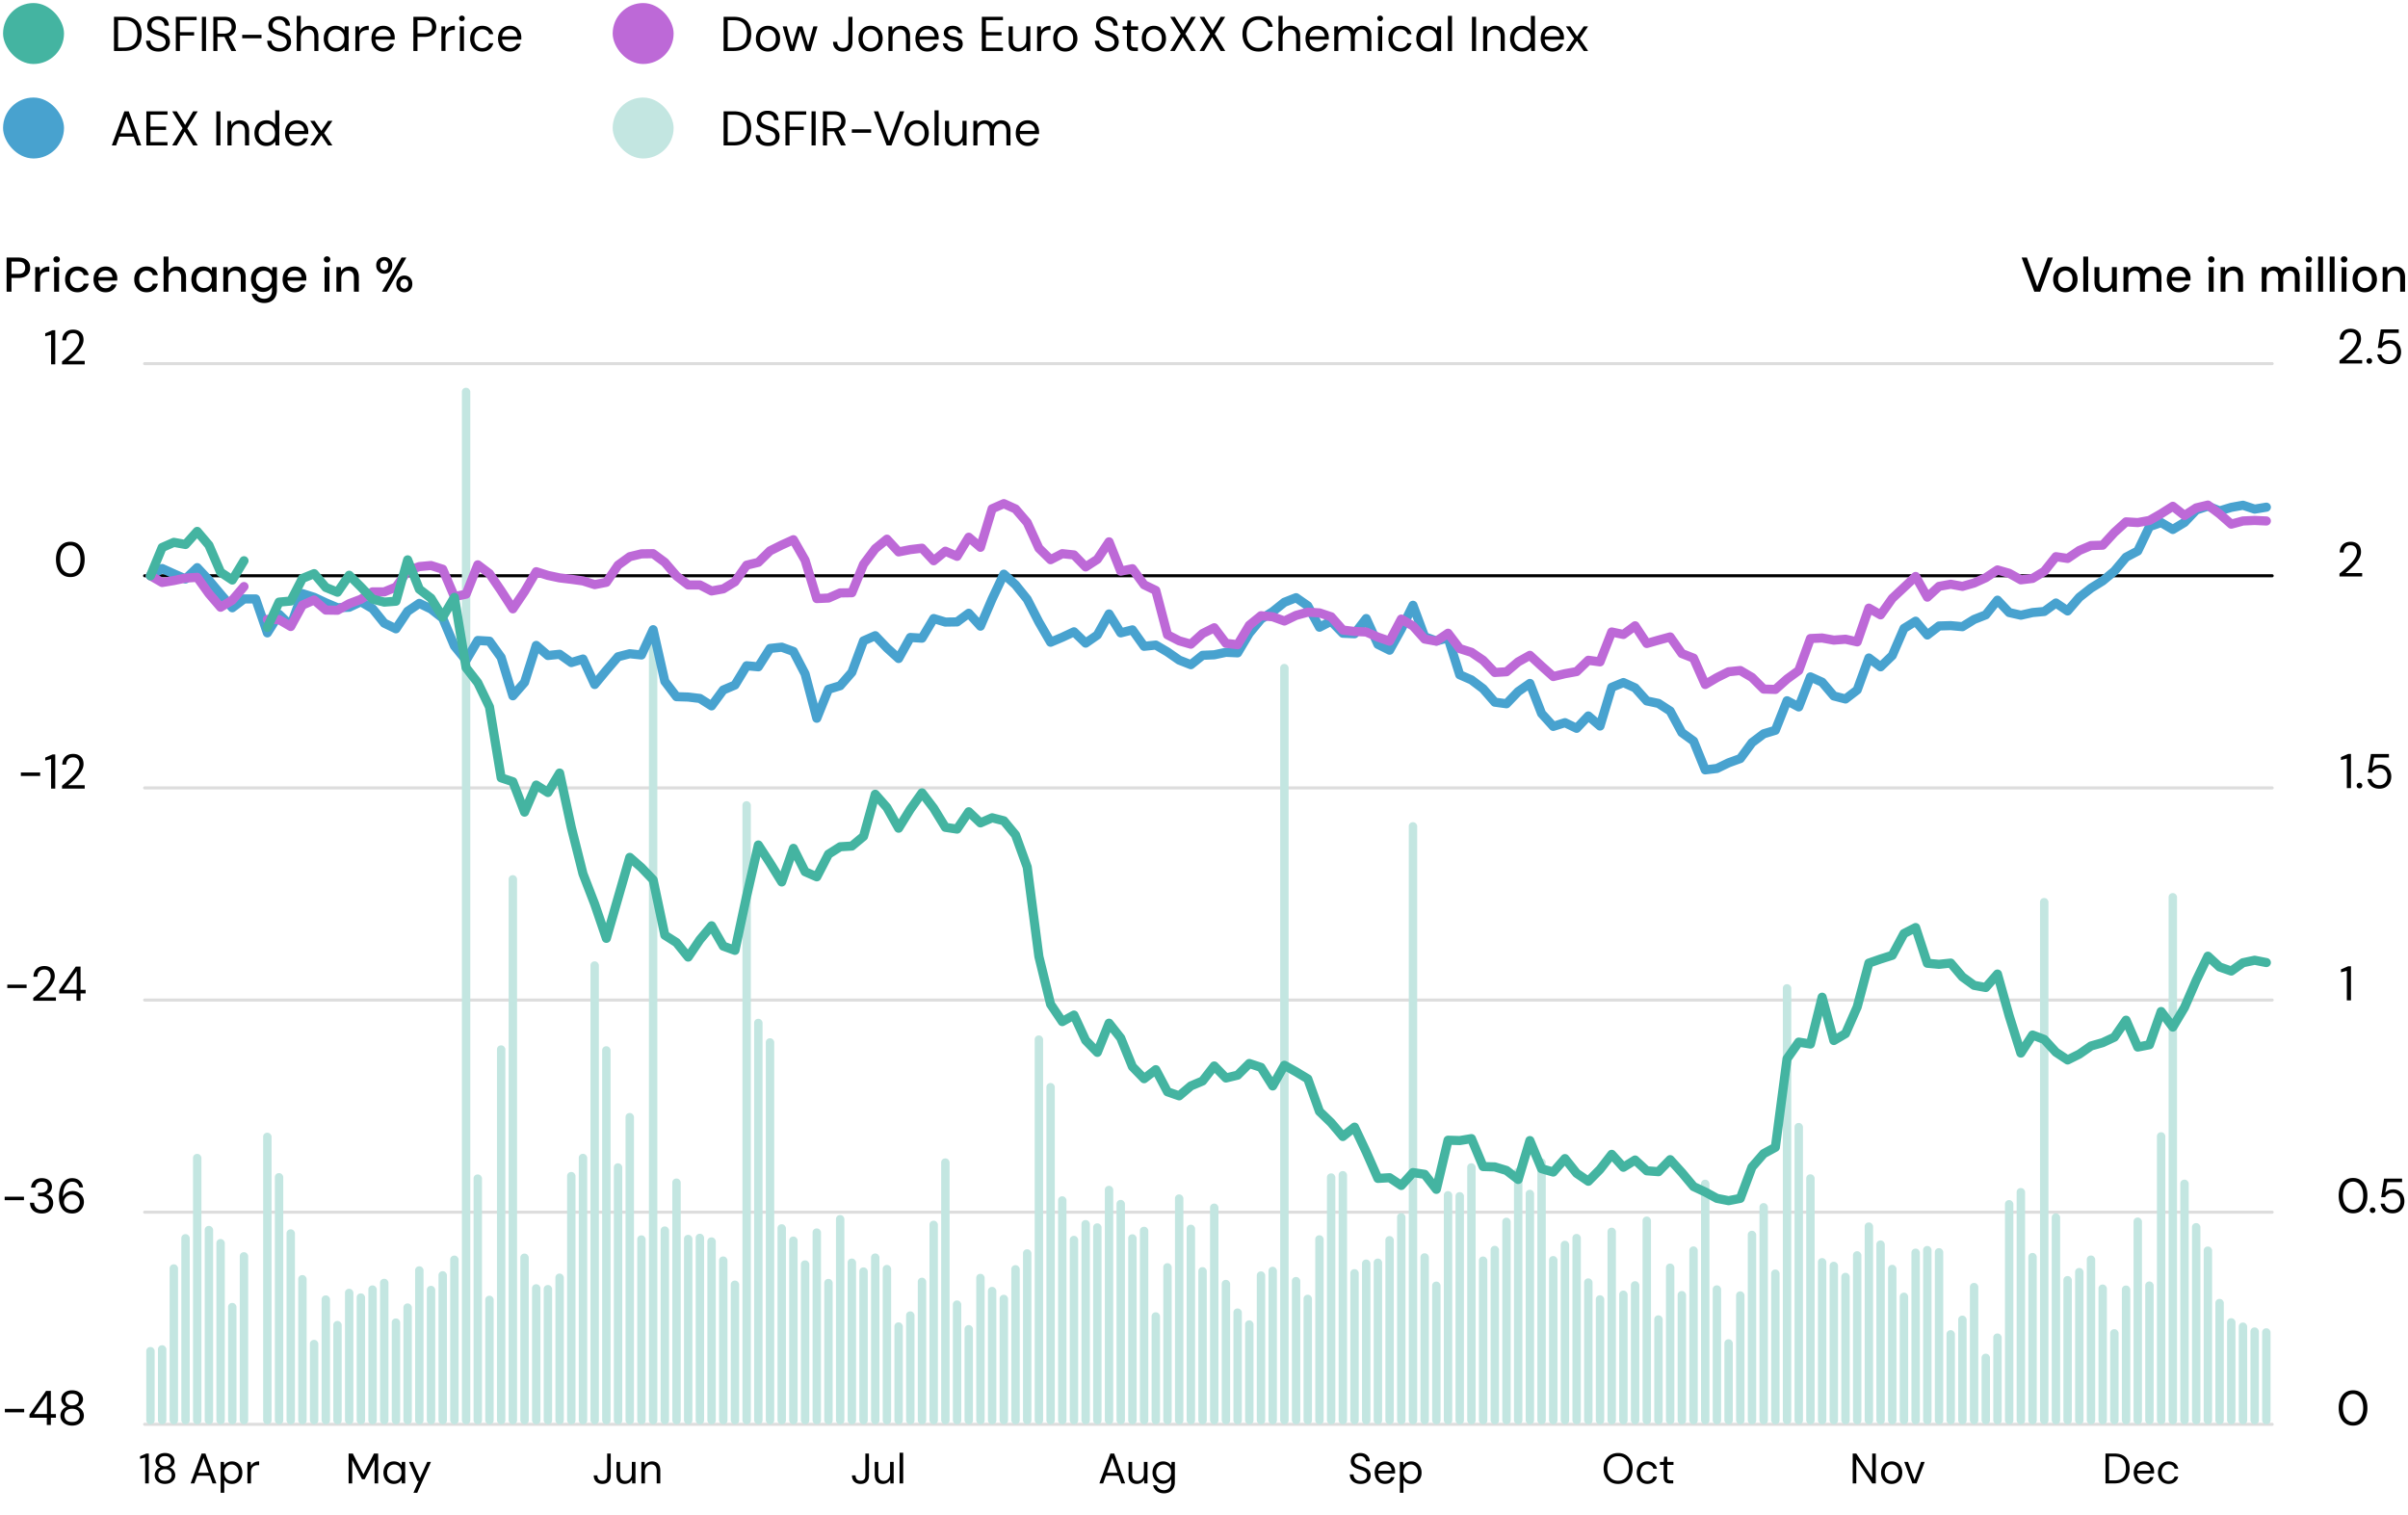 <svg xmlns="http://www.w3.org/2000/svg" width="790" height="497" viewBox="0 0 790 497"><path fill="none" stroke="#ddd" stroke-linecap="round" stroke-miterlimit="10" d="M47.445 467.309h698M47.445 397.709h698M47.445 328.109h698M47.445 258.509h698"/><path fill="none" stroke="#000" stroke-linecap="round" stroke-miterlimit="10" d="M47.445 188.909h698"/><path fill="none" stroke="#ddd" stroke-linecap="round" stroke-miterlimit="10" d="M47.445 119.309h698"/><rect x="47.982" y="441.95" width="2.761" height="25.359" rx="1.3" ry="1.3" fill="#c3e6e1"/><rect x="51.817" y="441.376" width="2.761" height="25.933" rx="1.3" ry="1.3" fill="#c3e6e1"/><rect x="55.652" y="414.82" width="2.761" height="52.489" rx="1.3" ry="1.3" fill="#c3e6e1"/><rect x="59.487" y="404.914" width="2.761" height="62.396" rx="1.3" ry="1.3" fill="#c3e6e1"/><rect x="63.322" y="378.588" width="2.761" height="88.721" rx="1.3" ry="1.3" fill="#c3e6e1"/><rect x="67.158" y="402.212" width="2.761" height="65.098" rx="1.3" ry="1.3" fill="#c3e6e1"/><rect x="70.993" y="406.529" width="2.761" height="60.78" rx="1.3" ry="1.3" fill="#c3e6e1"/><rect x="74.828" y="427.488" width="2.761" height="39.821" rx="1.3" ry="1.3" fill="#c3e6e1"/><rect x="78.663" y="410.839" width="2.761" height="56.47" rx="1.3" ry="1.3" fill="#c3e6e1"/><rect x="86.333" y="371.637" width="2.761" height="95.672" rx="1.3" ry="1.3" fill="#c3e6e1"/><rect x="90.169" y="384.896" width="2.761" height="82.413" rx="1.3" ry="1.3" fill="#c3e6e1"/><rect x="94.004" y="403.336" width="2.761" height="63.973" rx="1.3" ry="1.3" fill="#c3e6e1"/><rect x="97.839" y="418.351" width="2.761" height="48.958" rx="1.3" ry="1.3" fill="#c3e6e1"/><rect x="101.674" y="439.606" width="2.761" height="27.703" rx="1.3" ry="1.3" fill="#c3e6e1"/><rect x="105.509" y="425.014" width="2.761" height="42.295" rx="1.3" ry="1.3" fill="#c3e6e1"/><rect x="109.344" y="433.405" width="2.761" height="33.904" rx="1.3" ry="1.3" fill="#c3e6e1"/><rect x="113.18" y="422.848" width="2.761" height="44.461" rx="1.3" ry="1.3" fill="#c3e6e1"/><rect x="117.015" y="424.362" width="2.761" height="42.947" rx="1.3" ry="1.3" fill="#c3e6e1"/><rect x="120.85" y="421.743" width="2.761" height="45.566" rx="1.3" ry="1.3" fill="#c3e6e1"/><rect x="124.685" y="419.564" width="2.761" height="47.745" rx="1.3" ry="1.3" fill="#c3e6e1"/><rect x="128.52" y="432.584" width="2.761" height="34.725" rx="1.3" ry="1.3" fill="#c3e6e1"/><rect x="132.355" y="427.654" width="2.761" height="39.655" rx="1.3" ry="1.3" fill="#c3e6e1"/><rect x="136.19" y="415.466" width="2.761" height="51.843" rx="1.3" ry="1.3" fill="#c3e6e1"/><rect x="140.026" y="421.881" width="2.761" height="45.428" rx="1.3" ry="1.3" fill="#c3e6e1"/><rect x="143.861" y="417.076" width="2.761" height="50.233" rx="1.3" ry="1.3" fill="#c3e6e1"/><rect x="147.696" y="411.958" width="2.761" height="55.351" rx="1.3" ry="1.3" fill="#c3e6e1"/><rect x="151.531" y="127.23" width="2.761" height="340.079" rx="1.3" ry="1.3" fill="#c3e6e1"/><rect x="155.366" y="385.33" width="2.761" height="81.979" rx="1.3" ry="1.3" fill="#c3e6e1"/><rect x="159.202" y="425.12" width="2.761" height="42.189" rx="1.3" ry="1.3" fill="#c3e6e1"/><rect x="163.037" y="342.986" width="2.761" height="124.323" rx="1.3" ry="1.3" fill="#c3e6e1"/><rect x="166.872" y="287.141" width="2.761" height="180.168" rx="1.3" ry="1.3" fill="#c3e6e1"/><rect x="170.707" y="411.298" width="2.761" height="56.011" rx="1.3" ry="1.3" fill="#c3e6e1"/><rect x="174.542" y="421.355" width="2.761" height="45.954" rx="1.3" ry="1.3" fill="#c3e6e1"/><rect x="178.377" y="421.612" width="2.761" height="45.697" rx="1.3" ry="1.3" fill="#c3e6e1"/><rect x="182.213" y="417.857" width="2.761" height="49.452" rx="1.3" ry="1.3" fill="#c3e6e1"/><rect x="186.048" y="384.523" width="2.761" height="82.786" rx="1.3" ry="1.3" fill="#c3e6e1"/><rect x="189.883" y="378.564" width="2.761" height="88.745" rx="1.3" ry="1.3" fill="#c3e6e1"/><rect x="193.718" y="315.42" width="2.761" height="151.889" rx="1.3" ry="1.3" fill="#c3e6e1"/><rect x="197.553" y="343.274" width="2.761" height="124.035" rx="1.3" ry="1.3" fill="#c3e6e1"/><rect x="201.388" y="381.675" width="2.761" height="85.635" rx="1.3" ry="1.3" fill="#c3e6e1"/><rect x="205.224" y="365.178" width="2.761" height="102.131" rx="1.3" ry="1.3" fill="#c3e6e1"/><rect x="209.059" y="405.312" width="2.761" height="61.998" rx="1.3" ry="1.3" fill="#c3e6e1"/><rect x="212.894" y="205.899" width="2.761" height="261.411" rx="1.3" ry="1.3" fill="#c3e6e1"/><rect x="216.729" y="402.388" width="2.761" height="64.921" rx="1.3" ry="1.3" fill="#c3e6e1"/><rect x="220.564" y="386.668" width="2.761" height="80.641" rx="1.3" ry="1.3" fill="#c3e6e1"/><rect x="224.399" y="405.154" width="2.761" height="62.155" rx="1.3" ry="1.3" fill="#c3e6e1"/><rect x="228.234" y="404.79" width="2.761" height="62.519" rx="1.3" ry="1.3" fill="#c3e6e1"/><rect x="232.07" y="405.977" width="2.761" height="61.333" rx="1.3" ry="1.3" fill="#c3e6e1"/><rect x="235.905" y="412.242" width="2.761" height="55.067" rx="1.3" ry="1.3" fill="#c3e6e1"/><rect x="239.74" y="420.158" width="2.761" height="47.151" rx="1.3" ry="1.3" fill="#c3e6e1"/><rect x="243.575" y="262.874" width="2.761" height="204.435" rx="1.3" ry="1.3" fill="#c3e6e1"/><rect x="247.41" y="334.268" width="2.761" height="133.041" rx="1.3" ry="1.3" fill="#c3e6e1"/><rect x="251.245" y="340.648" width="2.761" height="126.661" rx="1.3" ry="1.3" fill="#c3e6e1"/><rect x="255.081" y="401.668" width="2.761" height="65.641" rx="1.3" ry="1.3" fill="#c3e6e1"/><rect x="258.916" y="405.697" width="2.761" height="61.612" rx="1.3" ry="1.3" fill="#c3e6e1"/><rect x="262.751" y="413.521" width="2.761" height="53.788" rx="1.3" ry="1.3" fill="#c3e6e1"/><rect x="266.586" y="403.045" width="2.761" height="64.264" rx="1.3" ry="1.3" fill="#c3e6e1"/><rect x="270.421" y="419.603" width="2.761" height="47.706" rx="1.3" ry="1.3" fill="#c3e6e1"/><rect x="274.257" y="398.659" width="2.761" height="68.65" rx="1.3" ry="1.3" fill="#c3e6e1"/><rect x="278.092" y="412.922" width="2.761" height="54.387" rx="1.3" ry="1.3" fill="#c3e6e1"/><rect x="281.927" y="415.826" width="2.761" height="51.483" rx="1.3" ry="1.3" fill="#c3e6e1"/><rect x="285.762" y="411.262" width="2.761" height="56.047" rx="1.3" ry="1.3" fill="#c3e6e1"/><rect x="289.597" y="415.021" width="2.761" height="52.288" rx="1.3" ry="1.3" fill="#c3e6e1"/><rect x="293.432" y="433.868" width="2.761" height="33.441" rx="1.3" ry="1.3" fill="#c3e6e1"/><rect x="297.267" y="430.257" width="2.761" height="37.052" rx="1.3" ry="1.3" fill="#c3e6e1"/><rect x="301.103" y="419.208" width="2.761" height="48.101" rx="1.3" ry="1.3" fill="#c3e6e1"/><rect x="304.938" y="400.513" width="2.761" height="66.796" rx="1.3" ry="1.3" fill="#c3e6e1"/><rect x="308.773" y="380.066" width="2.761" height="87.243" rx="1.3" ry="1.3" fill="#c3e6e1"/><rect x="312.608" y="426.679" width="2.761" height="40.63" rx="1.3" ry="1.3" fill="#c3e6e1"/><rect x="316.443" y="434.754" width="2.761" height="32.555" rx="1.3" ry="1.3" fill="#c3e6e1"/><rect x="320.278" y="417.945" width="2.761" height="49.365" rx="1.3" ry="1.3" fill="#c3e6e1"/><rect x="324.114" y="422.231" width="2.761" height="45.079" rx="1.3" ry="1.3" fill="#c3e6e1"/><rect x="327.949" y="424.819" width="2.761" height="42.49" rx="1.3" ry="1.3" fill="#c3e6e1"/><rect x="331.784" y="415.094" width="2.761" height="52.215" rx="1.3" ry="1.3" fill="#c3e6e1"/><rect x="335.619" y="409.886" width="2.761" height="57.423" rx="1.3" ry="1.3" fill="#c3e6e1"/><rect x="339.454" y="339.729" width="2.761" height="127.581" rx="1.3" ry="1.3" fill="#c3e6e1"/><rect x="343.289" y="355.335" width="2.761" height="111.974" rx="1.3" ry="1.3" fill="#c3e6e1"/><rect x="347.125" y="392.499" width="2.761" height="74.81" rx="1.3" ry="1.3" fill="#c3e6e1"/><rect x="350.96" y="405.478" width="2.761" height="61.831" rx="1.3" ry="1.3" fill="#c3e6e1"/><rect x="354.795" y="400.296" width="2.761" height="67.013" rx="1.3" ry="1.3" fill="#c3e6e1"/><rect x="358.63" y="401.374" width="2.761" height="65.935" rx="1.3" ry="1.3" fill="#c3e6e1"/><rect x="362.465" y="389.062" width="2.761" height="78.247" rx="1.3" ry="1.3" fill="#c3e6e1"/><rect x="366.3" y="393.688" width="2.761" height="73.621" rx="1.3" ry="1.3" fill="#c3e6e1"/><rect x="370.136" y="404.956" width="2.761" height="62.353" rx="1.3" ry="1.3" fill="#c3e6e1"/><rect x="373.971" y="402.491" width="2.761" height="64.818" rx="1.3" ry="1.3" fill="#c3e6e1"/><rect x="377.806" y="430.565" width="2.761" height="36.745" rx="1.3" ry="1.3" fill="#c3e6e1"/><rect x="381.641" y="414.446" width="2.761" height="52.864" rx="1.3" ry="1.3" fill="#c3e6e1"/><rect x="385.476" y="391.885" width="2.761" height="75.424" rx="1.3" ry="1.3" fill="#c3e6e1"/><rect x="389.311" y="401.812" width="2.761" height="65.497" rx="1.3" ry="1.3" fill="#c3e6e1"/><rect x="393.147" y="415.741" width="2.761" height="51.568" rx="1.3" ry="1.3" fill="#c3e6e1"/><rect x="396.982" y="394.89" width="2.761" height="72.419" rx="1.3" ry="1.3" fill="#c3e6e1"/><rect x="400.817" y="419.926" width="2.761" height="47.383" rx="1.3" ry="1.3" fill="#c3e6e1"/><rect x="404.652" y="429.303" width="2.761" height="38.006" rx="1.3" ry="1.3" fill="#c3e6e1"/><rect x="408.487" y="433.2" width="2.761" height="34.109" rx="1.3" ry="1.3" fill="#c3e6e1"/><rect x="412.322" y="417.141" width="2.761" height="50.169" rx="1.3" ry="1.3" fill="#c3e6e1"/><rect x="416.158" y="415.633" width="2.761" height="51.676" rx="1.3" ry="1.3" fill="#c3e6e1"/><rect x="419.993" y="217.831" width="2.761" height="249.478" rx="1.3" ry="1.3" fill="#c3e6e1"/><rect x="423.828" y="418.973" width="2.761" height="48.337" rx="1.3" ry="1.3" fill="#c3e6e1"/><rect x="427.663" y="424.8" width="2.761" height="42.509" rx="1.3" ry="1.3" fill="#c3e6e1"/><rect x="431.498" y="405.289" width="2.761" height="62.02" rx="1.3" ry="1.3" fill="#c3e6e1"/><rect x="435.333" y="384.98" width="2.761" height="82.329" rx="1.3" ry="1.3" fill="#c3e6e1"/><rect x="439.169" y="384.224" width="2.761" height="83.085" rx="1.3" ry="1.3" fill="#c3e6e1"/><rect x="443.004" y="416.401" width="2.761" height="50.909" rx="1.3" ry="1.3" fill="#c3e6e1"/><rect x="446.839" y="413.254" width="2.761" height="54.056" rx="1.3" ry="1.3" fill="#c3e6e1"/><rect x="450.674" y="412.934" width="2.761" height="54.375" rx="1.3" ry="1.3" fill="#c3e6e1"/><rect x="454.509" y="405.55" width="2.761" height="61.759" rx="1.3" ry="1.3" fill="#c3e6e1"/><rect x="458.344" y="398.017" width="2.761" height="69.292" rx="1.3" ry="1.3" fill="#c3e6e1"/><rect x="462.18" y="269.762" width="2.761" height="197.547" rx="1.3" ry="1.3" fill="#c3e6e1"/><rect x="466.015" y="411.192" width="2.761" height="56.117" rx="1.3" ry="1.3" fill="#c3e6e1"/><rect x="469.85" y="420.495" width="2.761" height="46.814" rx="1.3" ry="1.3" fill="#c3e6e1"/><rect x="473.685" y="390.81" width="2.761" height="76.5" rx="1.3" ry="1.3" fill="#c3e6e1"/><rect x="477.52" y="391.128" width="2.761" height="76.181" rx="1.3" ry="1.3" fill="#c3e6e1"/><rect x="481.355" y="381.668" width="2.761" height="85.641" rx="1.3" ry="1.3" fill="#c3e6e1"/><rect x="485.19" y="412.258" width="2.761" height="55.051" rx="1.3" ry="1.3" fill="#c3e6e1"/><rect x="489.026" y="408.757" width="2.761" height="58.552" rx="1.3" ry="1.3" fill="#c3e6e1"/><rect x="492.861" y="399.531" width="2.761" height="67.778" rx="1.3" ry="1.3" fill="#c3e6e1"/><rect x="496.696" y="383.146" width="2.761" height="84.163" rx="1.3" ry="1.3" fill="#c3e6e1"/><rect x="500.531" y="390.37" width="2.761" height="76.939" rx="1.3" ry="1.3" fill="#c3e6e1"/><rect x="504.366" y="380.048" width="2.761" height="87.261" rx="1.3" ry="1.3" fill="#c3e6e1"/><rect x="508.202" y="412.114" width="2.761" height="55.195" rx="1.3" ry="1.3" fill="#c3e6e1"/><rect x="512.037" y="407.102" width="2.761" height="60.207" rx="1.3" ry="1.3" fill="#c3e6e1"/><rect x="515.872" y="404.86" width="2.761" height="62.449" rx="1.3" ry="1.3" fill="#c3e6e1"/><rect x="519.707" y="419.435" width="2.761" height="47.875" rx="1.3" ry="1.3" fill="#c3e6e1"/><rect x="523.542" y="424.971" width="2.761" height="42.338" rx="1.3" ry="1.3" fill="#c3e6e1"/><rect x="527.377" y="402.798" width="2.761" height="64.511" rx="1.3" ry="1.3" fill="#c3e6e1"/><rect x="531.212" y="423.443" width="2.761" height="43.866" rx="1.3" ry="1.3" fill="#c3e6e1"/><rect x="535.048" y="420.366" width="2.761" height="46.943" rx="1.3" ry="1.3" fill="#c3e6e1"/><rect x="538.883" y="399.151" width="2.761" height="68.158" rx="1.3" ry="1.3" fill="#c3e6e1"/><rect x="542.718" y="431.56" width="2.761" height="35.75" rx="1.3" ry="1.3" fill="#c3e6e1"/><rect x="546.553" y="414.568" width="2.761" height="52.741" rx="1.3" ry="1.3" fill="#c3e6e1"/><rect x="550.388" y="423.579" width="2.761" height="43.73" rx="1.3" ry="1.3" fill="#c3e6e1"/><rect x="554.223" y="408.948" width="2.761" height="58.361" rx="1.3" ry="1.3" fill="#c3e6e1"/><rect x="558.059" y="387.048" width="2.761" height="80.261" rx="1.3" ry="1.3" fill="#c3e6e1"/><rect x="561.894" y="421.718" width="2.761" height="45.592" rx="1.3" ry="1.3" fill="#c3e6e1"/><rect x="565.729" y="439.41" width="2.761" height="27.9" rx="1.3" ry="1.3" fill="#c3e6e1"/><rect x="569.564" y="423.691" width="2.761" height="43.618" rx="1.3" ry="1.3" fill="#c3e6e1"/><rect x="573.399" y="403.814" width="2.761" height="63.495" rx="1.3" ry="1.3" fill="#c3e6e1"/><rect x="577.235" y="394.736" width="2.761" height="72.573" rx="1.3" ry="1.3" fill="#c3e6e1"/><rect x="581.07" y="416.526" width="2.761" height="50.783" rx="1.3" ry="1.3" fill="#c3e6e1"/><rect x="584.905" y="322.914" width="2.761" height="144.395" rx="1.3" ry="1.3" fill="#c3e6e1"/><rect x="588.74" y="368.435" width="2.761" height="98.874" rx="1.3" ry="1.3" fill="#c3e6e1"/><rect x="592.575" y="385.285" width="2.761" height="82.024" rx="1.3" ry="1.3" fill="#c3e6e1"/><rect x="596.41" y="412.777" width="2.761" height="54.532" rx="1.3" ry="1.3" fill="#c3e6e1"/><rect x="600.245" y="413.986" width="2.761" height="53.323" rx="1.3" ry="1.3" fill="#c3e6e1"/><rect x="604.081" y="417.613" width="2.761" height="49.696" rx="1.3" ry="1.3" fill="#c3e6e1"/><rect x="607.916" y="410.527" width="2.761" height="56.782" rx="1.3" ry="1.3" fill="#c3e6e1"/><rect x="611.751" y="401.082" width="2.761" height="66.227" rx="1.3" ry="1.3" fill="#c3e6e1"/><rect x="615.586" y="406.988" width="2.761" height="60.321" rx="1.3" ry="1.3" fill="#c3e6e1"/><rect x="619.421" y="414.983" width="2.761" height="52.326" rx="1.3" ry="1.3" fill="#c3e6e1"/><rect x="623.256" y="424.119" width="2.761" height="43.19" rx="1.3" ry="1.3" fill="#c3e6e1"/><rect x="627.092" y="409.67" width="2.761" height="57.639" rx="1.3" ry="1.3" fill="#c3e6e1"/><rect x="630.927" y="408.805" width="2.761" height="58.505" rx="1.3" ry="1.3" fill="#c3e6e1"/><rect x="634.762" y="409.513" width="2.761" height="57.796" rx="1.3" ry="1.3" fill="#c3e6e1"/><rect x="638.597" y="436.427" width="2.761" height="30.883" rx="1.3" ry="1.3" fill="#c3e6e1"/><rect x="642.432" y="431.651" width="2.761" height="35.658" rx="1.3" ry="1.3" fill="#c3e6e1"/><rect x="646.268" y="420.927" width="2.761" height="46.382" rx="1.3" ry="1.3" fill="#c3e6e1"/><rect x="650.103" y="444.146" width="2.761" height="23.163" rx="1.3" ry="1.3" fill="#c3e6e1"/><rect x="653.938" y="437.512" width="2.761" height="29.797" rx="1.3" ry="1.3" fill="#c3e6e1"/><rect x="657.773" y="393.744" width="2.761" height="73.566" rx="1.3" ry="1.3" fill="#c3e6e1"/><rect x="661.608" y="389.793" width="2.761" height="77.516" rx="1.3" ry="1.3" fill="#c3e6e1"/><rect x="665.443" y="411.085" width="2.761" height="56.224" rx="1.3" ry="1.3" fill="#c3e6e1"/><rect x="669.278" y="294.629" width="2.761" height="172.68" rx="1.3" ry="1.3" fill="#c3e6e1"/><rect x="673.114" y="398.101" width="2.761" height="69.208" rx="1.3" ry="1.3" fill="#c3e6e1"/><rect x="676.949" y="418.667" width="2.761" height="48.642" rx="1.3" ry="1.3" fill="#c3e6e1"/><rect x="680.784" y="416.021" width="2.761" height="51.288" rx="1.3" ry="1.3" fill="#c3e6e1"/><rect x="684.619" y="411.938" width="2.761" height="55.371" rx="1.3" ry="1.3" fill="#c3e6e1"/><rect x="688.454" y="421.448" width="2.761" height="45.861" rx="1.3" ry="1.3" fill="#c3e6e1"/><rect x="692.289" y="436.099" width="2.761" height="31.21" rx="1.3" ry="1.3" fill="#c3e6e1"/><rect x="696.125" y="421.776" width="2.761" height="45.533" rx="1.3" ry="1.3" fill="#c3e6e1"/><rect x="699.96" y="399.474" width="2.761" height="67.836" rx="1.3" ry="1.3" fill="#c3e6e1"/><rect x="703.795" y="420.451" width="2.761" height="46.858" rx="1.3" ry="1.3" fill="#c3e6e1"/><rect x="707.63" y="371.48" width="2.761" height="95.829" rx="1.3" ry="1.3" fill="#c3e6e1"/><rect x="711.465" y="293.018" width="2.761" height="174.291" rx="1.3" ry="1.3" fill="#c3e6e1"/><rect x="715.3" y="387.038" width="2.761" height="80.272" rx="1.3" ry="1.3" fill="#c3e6e1"/><rect x="719.136" y="401.29" width="2.761" height="66.019" rx="1.3" ry="1.3" fill="#c3e6e1"/><rect x="722.971" y="408.979" width="2.761" height="58.33" rx="1.3" ry="1.3" fill="#c3e6e1"/><rect x="726.806" y="426.175" width="2.761" height="41.135" rx="1.3" ry="1.3" fill="#c3e6e1"/><rect x="730.641" y="432.495" width="2.761" height="34.814" rx="1.3" ry="1.3" fill="#c3e6e1"/><rect x="734.476" y="433.925" width="2.761" height="33.384" rx="1.3" ry="1.3" fill="#c3e6e1"/><rect x="738.311" y="435.534" width="2.761" height="31.776" rx="1.3" ry="1.3" fill="#c3e6e1"/><rect x="742.147" y="435.808" width="2.761" height="31.501" rx="1.3" ry="1.3" fill="#c3e6e1"/><path d="M2.168 95.704v-11.2h3.824c.896 0 1.632.149 2.208.448.576.298 1.003.698 1.28 1.2.277.5.416 1.071.416 1.712 0 .607-.136 1.165-.408 1.672s-.696.912-1.272 1.215c-.576.304-1.318.456-2.224.456H3.768v4.497h-1.6zm1.6-5.825h2.16c.843 0 1.443-.183 1.8-.551s.536-.857.536-1.464c0-.65-.178-1.153-.536-1.504-.357-.353-.957-.528-1.8-.528h-2.16v4.047zM11.543 95.704v-8.065h1.44l.144 1.52c.182-.362.416-.668.704-.92s.627-.445 1.017-.583c.389-.139.834-.208 1.335-.208v1.696h-.576c-.33 0-.645.04-.944.12-.298.08-.563.216-.792.407-.229.193-.408.454-.536.784-.128.332-.192.742-.192 1.233v4.015h-1.6zM18.584 86.12c-.31 0-.563-.096-.76-.288s-.296-.438-.296-.737c0-.288.098-.524.296-.712.197-.186.45-.279.76-.279.298 0 .55.093.752.28a.926.926 0 01.304.711c0 .299-.101.544-.304.737s-.454.288-.752.288zm-.816 9.584v-8.065h1.6v8.065h-1.6zM25.384 95.896c-.779 0-1.472-.179-2.08-.536a3.815 3.815 0 01-1.432-1.48c-.347-.63-.52-1.36-.52-2.192 0-.843.173-1.582.52-2.217a3.807 3.807 0 011.432-1.487c.608-.358 1.301-.536 2.08-.536.981 0 1.803.256 2.464.767.661.513 1.082 1.206 1.264 2.08h-1.664c-.107-.468-.35-.832-.728-1.087s-.83-.384-1.352-.384c-.427 0-.822.11-1.184.328a2.346 2.346 0 00-.872.96c-.219.42-.328.941-.328 1.56 0 .458.064.867.192 1.224s.301.658.52.903c.219.246.472.43.76.553.288.122.592.184.912.184.352 0 .67-.056.952-.168s.522-.28.72-.504c.197-.225.333-.49.408-.8h1.664c-.182.853-.603 1.538-1.264 2.056-.661.517-1.483.776-2.464.776zM34.631 95.896c-.768 0-1.45-.177-2.048-.528a3.688 3.688 0 01-1.4-1.472c-.335-.63-.503-1.36-.503-2.192 0-.854.168-1.598.504-2.233a3.73 3.73 0 011.4-1.487c.597-.358 1.29-.536 2.08-.536.789 0 1.466.176 2.031.528a3.631 3.631 0 011.312 1.4 4.04 4.04 0 01.465 1.927 14.755 14.755 0 01-.032.752h-6.592V90.92h5.024c-.033-.672-.256-1.197-.672-1.576-.416-.378-.934-.567-1.553-.567a2.47 2.47 0 00-1.2.296 2.223 2.223 0 00-.871.864c-.22.378-.328.855-.328 1.432v.448c0 .597.109 1.101.328 1.511a2.257 2.257 0 002.055 1.24c.513 0 .934-.112 1.265-.335.33-.225.576-.528.735-.912h1.6c-.138.49-.373.93-.704 1.319-.33.39-.738.696-1.223.92-.486.225-1.043.337-1.673.337zM48.071 95.896c-.778 0-1.471-.179-2.08-.536a3.815 3.815 0 01-1.431-1.48c-.348-.63-.52-1.36-.52-2.192 0-.843.172-1.582.52-2.217a3.807 3.807 0 011.431-1.487c.609-.358 1.301-.536 2.08-.536.982 0 1.803.256 2.464.767.662.513 1.083 1.206 1.264 2.08h-1.664c-.106-.468-.35-.832-.728-1.087s-.83-.384-1.352-.384c-.427 0-.821.11-1.183.328a2.346 2.346 0 00-.872.96c-.22.42-.329.941-.329 1.56 0 .458.064.867.192 1.224s.302.658.52.903c.22.246.473.43.76.553.288.122.592.184.912.184.352 0 .67-.056.952-.168s.523-.28.72-.504c.198-.225.334-.49.408-.8H51.8c-.181.853-.602 1.538-1.264 2.056-.661.517-1.482.776-2.464.776zM53.671 95.704v-11.52h1.6v4.768c.267-.47.638-.837 1.112-1.105.475-.265 1-.4 1.576-.4.64 0 1.19.132 1.648.392.459.262.81.652 1.057 1.168.245.518.368 1.166.368 1.945v4.752h-1.585v-4.576c0-.757-.16-1.33-.48-1.72-.32-.39-.794-.584-1.423-.584-.427 0-.811.101-1.152.303a2.163 2.163 0 00-.816.888c-.203.39-.304.862-.304 1.416v4.273h-1.6zM66.663 95.896c-.768 0-1.445-.185-2.032-.553a3.757 3.757 0 01-1.368-1.504c-.326-.633-.488-1.357-.488-2.168 0-.82.165-1.546.496-2.175.33-.63.79-1.128 1.376-1.496.587-.369 1.264-.552 2.032-.552.63 0 1.184.128 1.664.384s.853.608 1.12 1.055l.112-1.248h1.488v8.065h-1.472l-.128-1.248c-.245.374-.597.707-1.056 1-.459.293-1.04.44-1.744.44zm.256-1.393c.501 0 .944-.117 1.328-.351.384-.235.68-.566.888-.992s.312-.923.312-1.489-.104-1.058-.312-1.48a2.388 2.388 0 00-.888-.991 2.45 2.45 0 00-1.328-.36c-.48 0-.912.12-1.296.36s-.683.57-.896.992c-.213.42-.32.914-.32 1.48s.107 1.06.32 1.488a2.37 2.37 0 002.192 1.343zM73.255 95.704v-8.065h1.44l.096 1.376a2.92 2.92 0 011.088-1.143c.47-.283 1.008-.424 1.616-.424.64 0 1.19.128 1.648.384.459.255.816.642 1.072 1.16.256.517.384 1.165.384 1.944v4.768H79v-4.609c0-.746-.166-1.311-.496-1.695-.33-.385-.81-.576-1.44-.576-.416 0-.79.098-1.12.296s-.595.488-.792.872-.296.853-.296 1.408v4.304h-1.6zM86.727 99.415a5.42 5.42 0 01-1.472-.192 4.048 4.048 0 01-1.248-.584 3.44 3.44 0 01-.928-.96 3.462 3.462 0 01-.496-1.32h1.6c.096.33.258.622.488.873.23.25.517.445.864.584.346.139.734.208 1.16.208.48 0 .912-.099 1.296-.296a2.16 2.16 0 00.912-.912c.224-.411.336-.926.336-1.544v-1.088c-.17.277-.39.538-.656.783-.267.246-.59.444-.968.593a3.557 3.557 0 01-1.304.224c-.757 0-1.432-.182-2.024-.544s-1.064-.859-1.416-1.488c-.352-.63-.528-1.344-.528-2.144 0-.81.176-1.528.528-2.152s.83-1.115 1.432-1.472a3.862 3.862 0 012.008-.536c.448 0 .859.066 1.232.2.373.133.704.315.992.544s.523.482.704.76l.144-1.313h1.456v7.584c0 .683-.104 1.283-.312 1.801-.208.517-.496.952-.864 1.304s-.803.62-1.304.807-1.045.28-1.632.28zm-.144-5.023c.512 0 .965-.12 1.36-.36s.702-.569.92-.985c.219-.416.328-.895.328-1.44 0-.554-.11-1.036-.328-1.447-.219-.41-.526-.734-.92-.968s-.848-.353-1.36-.353c-.501 0-.95.119-1.344.353a2.492 2.492 0 00-.928.968c-.224.41-.336.893-.336 1.448 0 .544.112 1.023.336 1.44s.533.743.928.984c.395.24.842.36 1.344.36zM96.663 95.896c-.768 0-1.451-.177-2.048-.528a3.688 3.688 0 01-1.4-1.472c-.336-.63-.504-1.36-.504-2.192 0-.854.168-1.598.504-2.233a3.73 3.73 0 011.4-1.487c.597-.358 1.29-.536 2.08-.536.789 0 1.466.176 2.032.528a3.631 3.631 0 011.311 1.4 4.04 4.04 0 01.465 1.927c0 .108-.003.222-.008.345-.006.122-.014.259-.024.407h-6.592V90.92h5.024c-.032-.672-.256-1.197-.672-1.576-.416-.378-.934-.567-1.552-.567a2.47 2.47 0 00-1.2.296 2.223 2.223 0 00-.872.864c-.219.378-.328.855-.328 1.432v.448c0 .597.11 1.101.328 1.511a2.257 2.257 0 002.056 1.24c.512 0 .933-.112 1.264-.335.33-.225.576-.528.736-.912h1.6c-.139.49-.374.93-.704 1.319-.331.39-.74.696-1.224.92-.486.225-1.043.337-1.672.337zM107.303 86.12c-.31 0-.563-.096-.76-.288s-.297-.438-.297-.737c0-.288.1-.524.296-.712.198-.186.451-.279.76-.279.299 0 .55.093.753.28a.926.926 0 01.303.711c0 .299-.1.544-.303.737s-.454.288-.752.288zm-.816 9.584v-8.065h1.6v8.065h-1.6zM110.374 95.704v-8.065h1.44l.097 1.376a2.92 2.92 0 011.087-1.143c.47-.283 1.009-.424 1.617-.424.64 0 1.189.128 1.648.384.458.255.815.642 1.071 1.16.257.517.385 1.165.385 1.944v4.768h-1.6v-4.609c0-.746-.166-1.311-.497-1.695-.33-.385-.81-.576-1.44-.576-.415 0-.789.098-1.12.296s-.594.488-.791.872-.296.853-.296 1.408v4.304h-1.6zM126.07 89.816c-.49 0-.933-.112-1.328-.336a2.556 2.556 0 01-.952-.952c-.24-.411-.36-.899-.36-1.464s.12-1.05.36-1.456c.24-.405.56-.72.96-.944s.846-.336 1.336-.336.933.112 1.328.336c.395.223.707.539.936.944.23.405.344.89.344 1.456s-.114 1.053-.344 1.464c-.229.41-.543.727-.944.952a2.69 2.69 0 01-1.336.336zm0-1.185c.235 0 .451-.058.648-.176s.355-.29.472-.519c.118-.23.176-.52.176-.872 0-.353-.058-.646-.176-.88-.117-.235-.274-.411-.472-.528s-.407-.176-.632-.176c-.234 0-.456.058-.664.176s-.373.293-.496.528c-.122.234-.184.527-.184.88 0 .34.062.629.184.863a1.263 1.263 0 001.144.704zm-.768 7.073l6.432-11.2h1.584l-6.432 11.2h-1.584zm7.344.192c-.49 0-.933-.112-1.328-.336a2.497 2.497 0 01-.943-.952c-.235-.411-.353-.894-.353-1.448 0-.576.118-1.067.353-1.472.234-.405.549-.72.943-.944s.838-.336 1.328-.336c.512 0 .963.112 1.353.336.389.223.698.539.927.944s.345.896.345 1.472c0 .555-.115 1.037-.345 1.448-.23.41-.541.728-.936.952a2.678 2.678 0 01-1.344.336zm-.016-1.185c.246 0 .467-.058.665-.175.197-.118.357-.291.48-.52.122-.23.184-.52.184-.872s-.059-.643-.177-.872a1.245 1.245 0 00-.471-.52 1.277 1.277 0 00-.665-.176c-.224 0-.437.058-.64.175s-.365.291-.487.52c-.123.23-.184.52-.184.873 0 .352.06.643.184.871.122.23.282.403.48.52.197.118.407.176.631.176zM114.375 486.703v-9.8h1.372l3.472 6.846 3.458-6.846h1.385v9.8h-1.175v-7.7l-3.234 6.328h-.883l-3.22-6.3v7.672h-1.175zM129.215 486.871c-.682 0-1.281-.161-1.799-.483a3.221 3.221 0 01-1.197-1.323c-.28-.56-.42-1.195-.42-1.904s.14-1.342.42-1.897c.28-.555.68-.992 1.197-1.309s1.122-.476 1.813-.476c.569 0 1.073.117 1.512.35.439.233.775.56 1.008.98l.07-1.162h1.106v7.056h-1.092l-.084-1.148c-.224.337-.544.64-.959.91s-.94.406-1.575.406zm.126-1.021c.467 0 .877-.113 1.232-.337.355-.224.632-.534.833-.931.2-.397.301-.865.301-1.407 0-.531-.1-.998-.3-1.4a2.305 2.305 0 00-.834-.938 2.264 2.264 0 00-1.232-.336c-.448 0-.852.112-1.211.336-.36.225-.637.537-.833.938s-.294.869-.294 1.4c0 .542.098 1.01.294 1.407s.473.707.833.93c.36.225.763.338 1.21.338zM135.64 489.783l1.723-3.864h-.406l-2.772-6.272h1.274l2.296 5.39 2.422-5.39h1.218l-4.522 10.136h-1.232zM47.628 486.703v-8.484l-1.68.42v-.84l2.071-.896h.798v9.8h-1.19zM54.124 486.871c-.635 0-1.204-.119-1.708-.357s-.905-.569-1.204-.993-.448-.917-.448-1.478c0-.401.079-.774.238-1.12.158-.345.38-.646.665-.902.284-.257.613-.437.987-.54-.523-.186-.926-.476-1.21-.868a2.123 2.123 0 01-.428-1.274c0-.486.126-.924.378-1.316s.609-.705 1.07-.938 1.016-.35 1.66-.35c.653 0 1.211.117 1.673.35s.82.546 1.071.939c.252.391.378.83.378 1.315 0 .458-.144.882-.434 1.274-.29.392-.696.682-1.218.868.392.103.728.283 1.008.54.28.256.5.557.658.902.159.346.238.719.238 1.12 0 .56-.15 1.053-.448 1.478s-.7.755-1.204.993-1.078.357-1.722.357zm0-1.036c.737 0 1.288-.17 1.652-.51.364-.341.546-.792.546-1.352 0-.634-.201-1.115-.602-1.442s-.934-.49-1.596-.49c-.663 0-1.192.163-1.589.49-.397.327-.596.808-.596 1.442 0 .56.183 1.01.547 1.351.364.341.91.511 1.638.511zm0-4.773c.588 0 1.057-.155 1.407-.462.35-.309.525-.706.525-1.19 0-.552-.173-.967-.518-1.247-.346-.28-.817-.42-1.414-.42-.588 0-1.053.14-1.394.42s-.51.695-.51 1.246c0 .486.17.882.51 1.19.341.308.806.463 1.394.463zM62.537 486.703l3.612-9.8h1.246l3.598 9.8h-1.246l-2.981-8.33-2.996 8.33h-1.233zm1.652-2.52l.336-.951h4.439l.336.952h-5.11zM72.394 489.783v-10.135h1.063l.099 1.147c.148-.224.34-.435.573-.637.233-.2.514-.364.84-.49a3.135 3.135 0 011.135-.188c.68 0 1.276.163 1.785.489.508.327.905.769 1.19 1.323.284.556.426 1.188.426 1.898 0 .709-.142 1.341-.427 1.896a3.24 3.24 0 01-1.197 1.31c-.513.316-1.11.475-1.792.475-.57 0-1.073-.117-1.512-.35a2.433 2.433 0 01-1.008-.98v4.242h-1.175zm3.555-3.933c.457 0 .865-.113 1.226-.337.358-.224.639-.534.84-.931.2-.397.3-.865.3-1.407 0-.531-.1-.998-.3-1.4a2.293 2.293 0 00-.84-.938 2.276 2.276 0 00-1.226-.336c-.467 0-.877.112-1.231.336-.356.225-.631.537-.826.938-.197.402-.294.869-.294 1.4 0 .542.097 1.01.294 1.407.195.397.47.707.826.93a2.25 2.25 0 001.231.338zM81.17 486.703v-7.056h1.065l.084 1.344c.159-.317.362-.588.609-.812.248-.224.547-.397.896-.518s.75-.182 1.198-.182v1.232h-.435c-.299 0-.583.04-.854.119-.271.08-.511.208-.721.385-.21.177-.373.418-.49.721-.117.303-.175.68-.175 1.127v3.64H81.17zM197.636 486.871c-.588 0-1.094-.112-1.519-.336s-.752-.546-.98-.966-.343-.918-.343-1.498h1.19c0 .327.054.623.161.89.107.266.28.476.518.629.238.154.557.231.959.231.391 0 .702-.075.93-.224.23-.149.393-.352.49-.609s.148-.548.148-.875v-7.21h1.176v7.21c0 .877-.24 1.557-.72 2.038-.482.48-1.151.72-2.01.72zM204.958 486.871c-.542 0-1.016-.107-1.42-.322-.407-.214-.72-.546-.94-.994-.22-.448-.329-1.008-.329-1.68v-4.228h1.176v4.102c0 .7.155 1.228.463 1.582.308.355.741.532 1.302.532.392 0 .746-.095 1.063-.287s.568-.467.75-.826c.182-.36.273-.805.273-1.337v-3.766h1.176v7.056h-1.064l-.07-1.232c-.215.44-.532.782-.952 1.03s-.896.37-1.428.37zM210.418 486.703v-7.056h1.063l.057 1.232a2.48 2.48 0 01.96-1.029 2.716 2.716 0 011.42-.37c.55 0 1.026.109 1.428.328.401.22.714.551.938.994.224.443.336 1.006.336 1.687v4.214h-1.177v-4.088c0-.709-.156-1.241-.468-1.595-.313-.356-.754-.533-1.324-.533a1.95 1.95 0 00-1.05.287 2.017 2.017 0 00-.734.827c-.182.359-.273.804-.273 1.336v3.766h-1.176zM282.348 486.871c-.588 0-1.095-.112-1.52-.336s-.75-.546-.98-.966-.342-.918-.342-1.498h1.19c0 .327.053.623.16.89.108.266.28.476.519.629.238.154.557.231.959.231.392 0 .702-.075.93-.224.23-.149.393-.352.49-.609.099-.256.148-.548.148-.875v-7.21h1.176v7.21c0 .877-.24 1.557-.721 2.038-.481.48-1.15.72-2.01.72zM289.67 486.871c-.542 0-1.016-.107-1.422-.322a2.153 2.153 0 01-.938-.994c-.22-.448-.329-1.008-.329-1.68v-4.228h1.176v4.102c0 .7.155 1.228.463 1.582.307.355.741.532 1.301.532.393 0 .747-.095 1.064-.287s.567-.467.75-.826.272-.805.272-1.337v-3.766h1.177v7.056h-1.064l-.07-1.232c-.215.44-.532.782-.952 1.03-.42.246-.896.37-1.429.37zM295.13 486.703v-10.08h1.175v10.08h-1.176zM360.68 486.703l3.611-9.8h1.246l3.598 9.8h-1.246l-2.982-8.33-2.996 8.33h-1.232zm1.651-2.52l.336-.951h4.439l.335.952h-5.11zM372.943 486.871c-.541 0-1.015-.107-1.42-.322a2.153 2.153 0 01-.939-.994c-.22-.448-.329-1.008-.329-1.68v-4.228h1.176v4.102c0 .7.155 1.228.463 1.582.307.355.741.532 1.301.532.393 0 .747-.095 1.064-.287s.567-.467.75-.826.272-.805.272-1.337v-3.766h1.177v7.056h-1.064l-.07-1.232c-.215.44-.532.782-.952 1.03-.42.246-.896.37-1.429.37zM381.875 489.951c-.457 0-.884-.058-1.28-.175a3.435 3.435 0 01-1.065-.518 3.13 3.13 0 01-.783-.826 2.949 2.949 0 01-.428-1.113h1.162c.103.318.267.597.49.84.224.242.497.432.82.568.321.134.678.202 1.07.202.457 0 .866-.096 1.225-.286.36-.192.644-.484.854-.875.21-.393.315-.878.315-1.457v-1.008c-.15.261-.345.506-.588.735a2.812 2.812 0 01-.882.553c-.345.14-.747.21-1.204.21a3.37 3.37 0 01-1.764-.47c-.523-.312-.938-.745-1.246-1.3s-.462-1.188-.462-1.898c0-.72.154-1.351.462-1.897s.726-.975 1.253-1.288 1.118-.469 1.771-.469a3.13 3.13 0 012.03.7c.262.214.472.453.63.714l.112-1.246h1.064v6.65c0 .579-.089 1.091-.265 1.54a3.392 3.392 0 01-.736 1.148 3.062 3.062 0 01-1.12.72 4.051 4.051 0 01-1.435.246zm-.112-4.172c.476 0 .899-.112 1.267-.336.369-.224.659-.534.869-.931.21-.397.314-.856.314-1.38 0-.53-.105-.993-.314-1.385s-.5-.697-.869-.917a2.436 2.436 0 00-1.267-.329c-.467 0-.886.11-1.26.33-.373.219-.665.525-.875.916s-.314.855-.314 1.386c0 .523.104.982.314 1.379.21.397.502.707.875.931.373.224.793.336 1.26.336zM446.378 486.871c-.718 0-1.343-.13-1.876-.391a2.932 2.932 0 01-1.231-1.093c-.29-.466-.435-1.008-.435-1.624h1.232c0 .383.09.735.266 1.057s.436.58.777.77c.341.191.764.287 1.267.287.439 0 .815-.072 1.127-.217.313-.144.551-.343.715-.595.163-.252.244-.537.244-.854 0-.383-.081-.692-.244-.93a1.84 1.84 0 00-.665-.582 5.823 5.823 0 00-.973-.4 40.744 40.744 0 01-1.155-.384c-.775-.26-1.344-.586-1.708-.973-.364-.387-.546-.893-.546-1.52 0-.53.123-.997.37-1.399.248-.401.603-.716 1.065-.945s1.01-.343 1.645-.343c.625 0 1.169.116 1.63.35.463.233.824.553 1.086.959.26.406.392.875.392 1.407h-1.232a1.704 1.704 0 00-.847-1.45c-.285-.172-.642-.258-1.071-.258a2.117 2.117 0 00-.945.175c-.276.126-.49.305-.644.539s-.231.518-.231.854c0 .318.067.574.203.77.135.196.331.362.588.497.256.136.557.259.903.371s.728.238 1.148.378c.476.16.898.352 1.267.581s.658.52.868.875.315.808.315 1.358c0 .467-.124.908-.371 1.323-.248.416-.614.754-1.1 1.015-.485.261-1.096.392-1.833.392zM454.4 486.871c-.653 0-1.236-.154-1.75-.462a3.188 3.188 0 01-1.204-1.295c-.29-.555-.434-1.202-.434-1.94 0-.745.142-1.394.427-1.944s.686-.981 1.204-1.289c.518-.308 1.113-.461 1.785-.461.69 0 1.279.153 1.764.461.485.308.856.712 1.113 1.211.257.5.385 1.048.385 1.645v.294c0 .103-.004.22-.014.35h-5.782v-.91h4.635c-.029-.644-.241-1.148-.638-1.512-.397-.364-.893-.546-1.49-.546-.393 0-.762.091-1.107.273s-.62.448-.825.798c-.206.35-.309.786-.309 1.31v.391c0 .58.105 1.065.315 1.456s.486.686.826.882c.34.196.708.294 1.1.294.494 0 .902-.11 1.224-.33a1.89 1.89 0 00.707-.902h1.162c-.121.43-.321.81-.602 1.141-.28.331-.628.595-1.043.791-.415.196-.898.294-1.448.294zM459.258 489.783v-10.135h1.064l.098 1.147c.15-.224.34-.435.574-.637.233-.2.513-.364.84-.49a3.139 3.139 0 011.134-.188c.681 0 1.277.163 1.785.489.509.327.906.769 1.19 1.323.285.556.427 1.188.427 1.898 0 .709-.142 1.341-.427 1.896a3.247 3.247 0 01-1.197 1.31c-.513.316-1.11.475-1.792.475-.57 0-1.073-.117-1.512-.35a2.431 2.431 0 01-1.008-.98v4.242h-1.176zm3.557-3.933c.457 0 .865-.113 1.225-.337.358-.224.639-.534.84-.931s.3-.865.3-1.407c0-.531-.1-.998-.3-1.4s-.482-.713-.84-.938a2.273 2.273 0 00-1.226-.336 2.26 2.26 0 00-1.231.336c-.355.225-.63.537-.827.938s-.293.869-.293 1.4c0 .542.098 1.01.293 1.407s.472.707.827.93c.354.225.765.338 1.231.338zM530.854 486.871c-.943 0-1.771-.212-2.485-.637s-1.27-1.017-1.666-1.778c-.397-.76-.596-1.644-.596-2.653 0-.998.199-1.878.596-2.639a4.426 4.426 0 011.666-1.785c.713-.429 1.542-.644 2.484-.644.962 0 1.8.215 2.514.644a4.376 4.376 0 011.658 1.785c.393.76.589 1.64.589 2.639 0 1.009-.197 1.892-.589 2.653a4.328 4.328 0 01-1.658 1.778c-.715.425-1.552.637-2.513.637zm0-1.036c.709 0 1.332-.161 1.869-.482a3.221 3.221 0 001.246-1.387c.294-.602.44-1.322.44-2.163 0-.84-.146-1.56-.44-2.163-.295-.602-.71-1.062-1.246-1.38-.537-.316-1.16-.475-1.87-.475-.7 0-1.318.16-1.854.476-.537.317-.953.777-1.247 1.379-.293.602-.44 1.323-.44 2.163 0 .84.147 1.561.44 2.163.294.602.71 1.064 1.247 1.387.536.32 1.154.482 1.855.482zM540.444 486.871c-.663 0-1.258-.154-1.785-.462s-.94-.74-1.24-1.295-.447-1.197-.447-1.924c0-.748.148-1.396.447-1.947s.712-.982 1.24-1.295 1.122-.468 1.785-.468c.84 0 1.54.216 2.1.65.56.435.914 1.016 1.063 1.743h-1.203a1.576 1.576 0 00-.686-1.021c-.365-.244-.794-.365-1.288-.365-.402 0-.773.1-1.114.301-.34.201-.615.502-.825.903s-.315.896-.315 1.484c0 .44.06.829.181 1.169.122.34.285.623.49.847.206.224.446.395.722.511.275.117.562.175.86.175.336 0 .64-.054.91-.161a1.74 1.74 0 00.687-.483c.186-.214.312-.466.378-.755h1.203a2.889 2.889 0 01-1.07 1.728c-.565.443-1.263.665-2.093.665zM547.85 486.703c-.42 0-.785-.065-1.092-.196a1.391 1.391 0 01-.707-.665c-.164-.313-.245-.735-.245-1.267v-3.933h-1.232v-.995h1.232l.153-1.708h1.023v1.708h2.044v.995h-2.044v3.933c0 .439.088.736.266.889.177.154.49.231.938.231h.756v1.008h-1.092zM607.825 486.703v-9.8h1.176l5.223 7.854v-7.854h1.175v9.8h-1.175L609 478.85v7.853h-1.176zM620.58 486.871a3.444 3.444 0 01-1.765-.455 3.204 3.204 0 01-1.232-1.288c-.299-.555-.448-1.201-.448-1.939 0-.755.151-1.412.455-1.967a3.247 3.247 0 011.246-1.287 3.483 3.483 0 011.772-.456c.671 0 1.266.152 1.784.456.518.302.928.732 1.232 1.287.303.555.455 1.207.455 1.953 0 .747-.154 1.398-.462 1.953a3.31 3.31 0 01-1.246 1.288c-.522.304-1.12.455-1.792.455zm.013-1.008c.401 0 .774-.1 1.12-.3.346-.202.625-.502.84-.904s.322-.896.322-1.484c0-.597-.105-1.094-.315-1.49a2.207 2.207 0 00-.826-.897c-.34-.2-.716-.3-1.127-.3a2.166 2.166 0 00-1.953 1.197c-.21.396-.315.893-.315 1.49 0 .588.105 1.083.315 1.484s.486.702.826.904c.34.2.711.3 1.113.3zM627.411 486.703l-2.674-7.056h1.232l2.128 5.922 2.142-5.922h1.204l-2.673 7.056h-1.359zM690.754 486.703v-9.8h2.884c1.148 0 2.095.198 2.841.595.748.397 1.3.962 1.66 1.694s.539 1.613.539 2.639c0 1.008-.18 1.876-.54 2.604a3.73 3.73 0 01-1.658 1.68c-.747.392-1.694.588-2.842.588h-2.884zm1.176-.98h1.68c.952 0 1.71-.156 2.275-.47.564-.312.969-.76 1.21-1.343.244-.583.365-1.276.365-2.079 0-.821-.121-1.526-.364-2.114-.242-.588-.647-1.04-1.211-1.358s-1.323-.476-2.276-.476h-1.68v7.84zM703.41 486.871c-.654 0-1.237-.154-1.75-.462a3.188 3.188 0 01-1.204-1.295c-.29-.555-.435-1.202-.435-1.94 0-.745.143-1.394.427-1.944.285-.551.687-.981 1.204-1.289.519-.308 1.114-.461 1.786-.461.69 0 1.278.153 1.764.461.485.308.856.712 1.112 1.211s.385 1.048.385 1.645v.294c0 .103-.004.22-.013.35h-5.783v-.91h4.635c-.028-.644-.241-1.148-.637-1.512-.397-.364-.894-.546-1.49-.546a2.34 2.34 0 00-1.107.273 2.053 2.053 0 00-.826.798c-.205.35-.308.786-.308 1.31v.391c0 .58.105 1.065.315 1.456s.485.686.826.882.707.294 1.1.294c.494 0 .902-.11 1.224-.33a1.89 1.89 0 00.707-.902h1.162c-.122.43-.322.81-.602 1.141-.28.331-.628.595-1.043.791s-.899.294-1.449.294zM711.445 486.871c-.663 0-1.258-.154-1.785-.462s-.94-.74-1.24-1.295-.446-1.197-.446-1.924c0-.748.148-1.396.447-1.947s.712-.982 1.24-1.295 1.121-.468 1.784-.468c.84 0 1.54.216 2.1.65.56.435.915 1.016 1.064 1.743h-1.204a1.577 1.577 0 00-.685-1.021c-.365-.244-.794-.365-1.288-.365-.402 0-.773.1-1.114.301-.34.201-.616.502-.826.903s-.314.896-.314 1.484c0 .44.06.829.181 1.169.121.34.284.623.49.847.206.224.446.395.721.511.276.117.563.175.861.175.336 0 .64-.054.91-.161a1.715 1.715 0 001.063-1.238h1.205c-.15.709-.507 1.285-1.071 1.728s-1.262.665-2.093.665zM667.409 95.704l-4.16-11.2h1.727l3.393 9.535 3.423-9.536h1.697l-4.16 11.2h-1.92zM677.569 95.896c-.757 0-1.438-.177-2.04-.528a3.768 3.768 0 01-1.424-1.48c-.347-.635-.52-1.368-.52-2.2 0-.854.176-1.598.528-2.232s.832-1.128 1.44-1.48c.608-.352 1.29-.528 2.048-.528.768 0 1.45.176 2.048.528a3.8 3.8 0 011.416 1.472c.346.629.52 1.37.52 2.223 0 .854-.174 1.595-.52 2.225a3.771 3.771 0 01-1.432 1.472c-.608.351-1.296.528-2.064.528zm0-1.376c.437 0 .834-.106 1.192-.32.357-.213.645-.53.864-.952.218-.421.328-.947.328-1.577 0-.629-.107-1.154-.32-1.576-.214-.42-.5-.738-.856-.951-.358-.214-.75-.32-1.177-.32s-.82.106-1.183.32c-.363.213-.654.53-.872.951-.219.422-.328.947-.328 1.576 0 .63.11 1.156.328 1.577.218.421.506.739.864.952.357.214.744.32 1.16.32zM683.473 95.704v-11.52h1.6v11.52h-1.6zM690.225 95.896c-.63 0-1.176-.128-1.64-.385a2.555 2.555 0 01-1.072-1.151c-.25-.513-.376-1.157-.376-1.937V87.64h1.6v4.609c0 .757.165 1.328.496 1.711.33.384.805.577 1.424.577.416 0 .792-.102 1.128-.304.335-.203.6-.496.792-.88.191-.385.288-.854.288-1.408v-4.305h1.6v8.065h-1.425l-.111-1.376a2.725 2.725 0 01-1.072 1.152c-.47.277-1.014.416-1.632.416zM696.657 95.704v-8.065h1.44l.112 1.137a2.731 2.731 0 011.024-.977 2.938 2.938 0 011.44-.351c.405 0 .773.055 1.104.168s.624.28.88.504c.256.223.463.501.624.831.288-.47.674-.836 1.16-1.104.485-.266 1-.4 1.544-.4.65 0 1.21.131 1.68.392.47.262.826.652 1.072 1.168.245.518.368 1.16.368 1.929v4.767h-1.584v-4.608c0-.746-.152-1.311-.456-1.695-.304-.385-.75-.576-1.336-.576-.395 0-.747.101-1.056.303a2.03 2.03 0 00-.728.88c-.176.385-.264.854-.264 1.408v4.288h-1.6v-4.608c0-.746-.152-1.311-.456-1.695-.304-.385-.75-.576-1.336-.576-.374 0-.715.101-1.024.303-.31.203-.555.496-.736.88-.182.385-.272.854-.272 1.408v4.288h-1.6zM714.816 95.896c-.768 0-1.45-.177-2.047-.528a3.688 3.688 0 01-1.4-1.472c-.336-.63-.504-1.36-.504-2.192 0-.854.168-1.598.504-2.233a3.73 3.73 0 011.4-1.487c.597-.358 1.29-.536 2.08-.536.789 0 1.466.176 2.031.528a3.631 3.631 0 011.312 1.4 4.04 4.04 0 01.465 1.927 14.755 14.755 0 01-.032.752h-6.592V90.92h5.024c-.033-.672-.256-1.197-.672-1.576-.416-.378-.934-.567-1.553-.567a2.47 2.47 0 00-1.2.296 2.223 2.223 0 00-.871.864c-.22.378-.328.855-.328 1.432v.448c0 .597.109 1.101.328 1.511a2.257 2.257 0 002.055 1.24c.513 0 .934-.112 1.265-.335.33-.225.576-.528.735-.912h1.6c-.138.49-.373.93-.704 1.319-.33.39-.738.696-1.223.92-.486.225-1.043.337-1.673.337zM725.457 86.12c-.31 0-.563-.096-.76-.288s-.297-.438-.297-.737c0-.288.099-.524.296-.712.197-.186.45-.279.76-.279.299 0 .55.093.752.28a.926.926 0 01.304.711c0 .299-.1.544-.303.737s-.454.288-.752.288zm-.816 9.584v-8.065h1.6v8.065h-1.6zM728.528 95.704v-8.065h1.44l.096 1.376a2.92 2.92 0 011.088-1.143c.47-.283 1.009-.424 1.616-.424.64 0 1.19.128 1.648.384.459.255.816.642 1.072 1.16.256.517.384 1.165.384 1.944v4.768h-1.6v-4.609c0-.746-.165-1.311-.496-1.695-.33-.385-.81-.576-1.44-.576-.416 0-.79.098-1.12.296s-.594.488-.792.872-.296.853-.296 1.408v4.304h-1.6zM742.016 95.704v-8.065h1.44l.112 1.137a2.731 2.731 0 011.024-.977 2.938 2.938 0 011.44-.351c.405 0 .773.055 1.104.168s.624.28.88.504c.256.223.464.501.624.831.288-.47.675-.836 1.16-1.104.486-.266 1-.4 1.544-.4.65 0 1.21.131 1.68.392.47.262.827.652 1.072 1.168.245.518.368 1.16.368 1.929v4.767h-1.584v-4.608c0-.746-.152-1.311-.456-1.695-.304-.385-.75-.576-1.336-.576-.395 0-.747.101-1.056.303a2.03 2.03 0 00-.728.88c-.176.385-.264.854-.264 1.408v4.288h-1.6v-4.608c0-.746-.152-1.311-.456-1.695-.304-.385-.75-.576-1.336-.576-.373 0-.714.101-1.024.303-.31.203-.555.496-.736.88-.181.385-.272.854-.272 1.408v4.288h-1.6zM757.456 86.12c-.31 0-.563-.096-.76-.288s-.296-.438-.296-.737c0-.288.099-.524.296-.712.197-.186.45-.279.76-.279.298 0 .55.093.752.28a.926.926 0 01.304.711c0 .299-.101.544-.304.737s-.454.288-.752.288zm-.816 9.584v-8.065h1.6v8.065h-1.6zM760.528 95.704v-11.52h1.6v11.52h-1.6zM764.32 95.704v-11.52h1.6v11.52h-1.6zM769.04 86.12c-.31 0-.563-.096-.76-.288s-.296-.438-.296-.737c0-.288.098-.524.296-.712.197-.186.45-.279.76-.279.298 0 .55.093.752.28a.926.926 0 01.304.711c0 .299-.101.544-.304.737s-.454.288-.752.288zm-.816 9.584v-8.065h1.6v8.065h-1.6zM775.792 95.896c-.757 0-1.438-.177-2.04-.528a3.768 3.768 0 01-1.424-1.48c-.347-.635-.52-1.368-.52-2.2 0-.854.176-1.598.528-2.232s.832-1.128 1.44-1.48c.608-.352 1.29-.528 2.048-.528.768 0 1.45.176 2.048.528a3.8 3.8 0 011.416 1.472c.346.629.52 1.37.52 2.223 0 .854-.174 1.595-.52 2.225a3.771 3.771 0 01-1.432 1.472c-.608.351-1.296.528-2.064.528zm0-1.376c.437 0 .835-.106 1.192-.32.357-.213.645-.53.864-.952.219-.421.328-.947.328-1.577 0-.629-.107-1.154-.32-1.576-.213-.42-.499-.738-.856-.951-.357-.214-.75-.32-1.176-.32s-.822.106-1.184.32c-.363.213-.654.53-.872.951-.219.422-.328.947-.328 1.576 0 .63.11 1.156.328 1.577.218.421.506.739.864.952.357.214.744.32 1.16.32zM781.696 95.704v-8.065h1.44l.096 1.376a2.92 2.92 0 011.088-1.143c.469-.283 1.008-.424 1.616-.424.64 0 1.189.128 1.648.384.458.255.816.642 1.072 1.16.256.517.384 1.165.384 1.944v4.768h-1.6v-4.609c0-.746-.166-1.311-.496-1.695-.33-.385-.81-.576-1.44-.576-.416 0-.79.098-1.12.296s-.595.488-.792.872-.296.853-.296 1.408v4.304h-1.6zM767.524 119.26v-.944c.757-.596 1.48-1.199 2.168-1.807s1.299-1.213 1.832-1.817c.533-.602.952-1.191 1.256-1.767.304-.576.456-1.131.456-1.664 0-.395-.07-.76-.208-1.096s-.36-.61-.664-.824c-.304-.213-.712-.32-1.224-.32-.501 0-.917.109-1.248.328-.33.218-.578.506-.744.864s-.248.749-.248 1.176h-1.296c.01-.737.168-1.368.472-1.896.304-.528.723-.93 1.256-1.208.534-.277 1.141-.416 1.824-.416.672 0 1.264.125 1.776.376.512.25.915.621 1.208 1.112.293.49.44 1.109.44 1.856 0 .522-.11 1.045-.328 1.567-.219.524-.51 1.033-.872 1.529s-.766.973-1.208 1.432c-.442.458-.896.89-1.36 1.296s-.899.774-1.304 1.104h5.456v1.12h-7.44zM777.316 119.34a.9.9 0 01-.928-.911.9.9 0 01.928-.912c.267 0 .485.088.656.263.17.177.256.393.256.649s-.086.471-.256.648a.874.874 0 01-.656.264zM783.86 119.453c-.758 0-1.419-.139-1.984-.416a3.362 3.362 0 01-1.336-1.137 3.797 3.797 0 01-.616-1.615h1.312c.128.597.421 1.082.88 1.456.458.373 1.045.56 1.76.56.533 0 .99-.125 1.368-.376s.672-.587.88-1.008c.208-.422.312-.893.312-1.416 0-.555-.104-1.037-.312-1.448-.208-.41-.502-.733-.88-.968s-.814-.352-1.304-.352c-.619 0-1.141.133-1.568.4s-.747.613-.96 1.04h-1.296l.944-6.112h5.904v1.168H782.1l-.64 3.424c.266-.298.624-.55 1.072-.752.448-.203.965-.304 1.552-.304.544 0 1.04.098 1.488.296.448.197.832.471 1.152.824.32.352.568.763.744 1.232.176.47.264.982.264 1.536 0 .534-.085 1.04-.256 1.52-.17.48-.424.904-.76 1.272a3.562 3.562 0 01-1.216.864c-.475.208-1.021.312-1.64.312zM767.524 189.143v-.945c.757-.596 1.48-1.199 2.168-1.807s1.299-1.213 1.832-1.817c.533-.602.952-1.191 1.256-1.767.304-.576.456-1.131.456-1.664 0-.395-.07-.76-.208-1.096s-.36-.61-.664-.824c-.304-.213-.712-.32-1.224-.32-.501 0-.917.109-1.248.328-.33.218-.578.506-.744.864s-.248.749-.248 1.176h-1.296c.01-.737.168-1.369.472-1.896.304-.528.723-.93 1.256-1.208.534-.277 1.141-.416 1.824-.416.672 0 1.264.125 1.776.376.512.25.915.621 1.208 1.111.293.492.44 1.11.44 1.857 0 .522-.11 1.045-.328 1.567-.219.524-.51 1.032-.872 1.529s-.766.973-1.208 1.432c-.442.458-.896.89-1.36 1.296s-.899.773-1.304 1.104h5.456v1.12h-7.44zM769.932 258.574v-9.696l-1.92.48v-.96l2.368-1.024h.912v11.2h-1.36zM774.092 258.654a.9.9 0 01-.928-.912.9.9 0 01.928-.912c.266 0 .485.088.656.264.17.177.256.392.256.648s-.086.472-.256.649a.874.874 0 01-.656.263zM780.636 258.767c-.758 0-1.42-.14-1.984-.416a3.362 3.362 0 01-1.337-1.137 3.797 3.797 0 01-.615-1.615h1.312c.128.596.421 1.082.88 1.456.458.373 1.045.56 1.76.56.533 0 .99-.126 1.368-.377s.672-.586.88-1.007c.208-.422.312-.894.312-1.416 0-.555-.104-1.037-.312-1.449-.208-.41-.502-.733-.88-.967s-.814-.353-1.304-.353c-.62 0-1.142.134-1.568.4s-.747.614-.96 1.04h-1.296l.943-6.112h5.905v1.168h-4.865l-.64 3.424c.267-.298.625-.549 1.073-.752.448-.202.965-.304 1.552-.304.544 0 1.04.099 1.488.296.448.198.832.472 1.152.824.32.352.568.763.744 1.233.175.469.264.981.264 1.535 0 .534-.086 1.04-.256 1.52s-.424.905-.76 1.272a3.562 3.562 0 01-1.216.864c-.475.208-1.022.313-1.64.313zM769.932 328.23v-9.696l-1.92.48v-.96l2.368-1.024h.912v11.2h-1.36zM771.988 398.08c-.982 0-1.824-.243-2.528-.728s-1.246-1.162-1.624-2.033c-.379-.869-.568-1.88-.568-3.03 0-1.153.19-2.164.568-3.033.378-.87.92-1.547 1.624-2.032s1.546-.728 2.528-.728 1.821.243 2.52.728 1.235 1.163 1.608 2.032c.373.87.56 1.88.56 3.032 0 1.152-.187 2.162-.56 3.031-.373.87-.91 1.547-1.608 2.033s-1.539.728-2.52.728zm0-1.184c.63 0 1.195-.184 1.696-.552.501-.368.896-.897 1.184-1.584.288-.689.432-1.512.432-2.472s-.144-1.784-.432-2.473c-.288-.687-.683-1.213-1.184-1.576a2.826 2.826 0 00-1.696-.544c-.65 0-1.23.182-1.736.544-.507.363-.901.889-1.184 1.576-.283.689-.424 1.513-.424 2.473s.141 1.783.424 2.472c.283.687.677 1.215 1.184 1.584a2.876 2.876 0 001.736.551zM778.404 397.968a.9.9 0 01-.928-.912.9.9 0 01.928-.912c.267 0 .486.088.656.263.17.177.256.393.256.649s-.085.471-.256.648a.874.874 0 01-.656.264zM784.948 398.08c-.758 0-1.419-.139-1.984-.416a3.362 3.362 0 01-1.336-1.137 3.797 3.797 0 01-.616-1.615h1.312c.128.597.422 1.082.88 1.456.459.373 1.046.56 1.76.56.534 0 .99-.125 1.368-.376s.673-.587.88-1.008c.209-.422.312-.893.312-1.416 0-.555-.103-1.037-.311-1.448-.208-.41-.502-.733-.88-.968s-.814-.352-1.305-.352c-.619 0-1.141.133-1.568.4s-.747.613-.96 1.04h-1.296l.944-6.112h5.904v1.168h-4.864l-.64 3.424c.266-.298.624-.55 1.072-.752.448-.203.965-.304 1.552-.304.544 0 1.04.098 1.488.296.448.197.832.471 1.152.824.32.352.568.763.744 1.232.176.47.264.982.264 1.535 0 .535-.085 1.04-.256 1.521-.17.48-.424.904-.76 1.272a3.562 3.562 0 01-1.216.864c-.475.208-1.021.312-1.64.312zM771.988 467.736c-.982 0-1.824-.243-2.528-.728s-1.246-1.162-1.624-2.032c-.379-.87-.568-1.88-.568-3.032 0-1.152.19-2.163.568-3.032.378-.869.92-1.547 1.624-2.032s1.546-.727 2.528-.727 1.821.242 2.52.727 1.235 1.163 1.608 2.032c.373.87.56 1.88.56 3.032 0 1.152-.187 2.163-.56 3.032-.373.87-.91 1.547-1.608 2.032s-1.539.728-2.52.728zm0-1.184c.63 0 1.195-.184 1.696-.552.501-.368.896-.896 1.184-1.584.288-.689.432-1.512.432-2.472s-.144-1.784-.432-2.472c-.288-.688-.683-1.213-1.184-1.577a2.826 2.826 0 00-1.696-.543c-.65 0-1.23.181-1.736.543-.507.364-.901.89-1.184 1.577-.283.688-.424 1.512-.424 2.472s.141 1.783.424 2.472c.283.687.677 1.216 1.184 1.584a2.876 2.876 0 001.736.552zM1.595 463.384v-1.136h6.336v1.136H1.595zM15.355 467.544v-2.4h-5.68v-1.04l5.44-7.76h1.568v7.616h1.664v1.184h-1.664v2.4h-1.328zm-4.192-3.584h4.256v-6.128l-4.256 6.128zM23.659 467.736c-.725 0-1.376-.136-1.952-.408a3.44 3.44 0 01-1.376-1.136c-.342-.485-.512-1.048-.512-1.688 0-.458.09-.885.272-1.28.181-.395.434-.739.76-1.032a2.74 2.74 0 011.128-.616c-.598-.214-1.059-.544-1.384-.992a2.43 2.43 0 01-.488-1.456c0-.555.144-1.056.432-1.504s.696-.806 1.224-1.072c.528-.267 1.16-.4 1.896-.4.746 0 1.384.133 1.912.4.528.266.936.624 1.224 1.072s.432.95.432 1.504c0 .522-.166 1.008-.496 1.456s-.795.778-1.392.992a2.67 2.67 0 011.152.616c.32.293.57.637.752 1.032.181.395.272.822.272 1.28 0 .64-.17 1.203-.512 1.688s-.8.864-1.376 1.136c-.576.272-1.232.408-1.968.408zm0-1.184c.843 0 1.472-.195 1.888-.584.416-.389.624-.905.624-1.544 0-.726-.23-1.274-.688-1.648-.459-.374-1.067-.56-1.824-.56s-1.363.186-1.816.56c-.453.373-.68.922-.68 1.648 0 .64.208 1.155.624 1.544.416.39 1.04.584 1.872.584zm0-5.456c.672 0 1.208-.176 1.608-.528.4-.352.6-.805.6-1.36 0-.629-.198-1.105-.592-1.424-.395-.32-.934-.48-1.616-.48-.672 0-1.203.16-1.592.48-.39.32-.584.795-.584 1.424 0 .555.194 1.008.584 1.36.39.352.92.528 1.592.528zM1.53 393.784v-1.135h6.337v1.135H1.53zM13.707 398.137c-.715 0-1.363-.131-1.944-.393-.582-.26-1.043-.653-1.385-1.176s-.522-1.173-.543-1.952h1.36c.01.427.114.82.311 1.176.198.357.483.644.857.856.373.214.82.32 1.344.32.522 0 .96-.1 1.312-.304.352-.202.618-.472.8-.808.181-.335.271-.711.271-1.127 0-.523-.125-.947-.376-1.273-.25-.325-.586-.567-1.007-.728s-.883-.24-1.384-.24h-.832v-1.135h.832c.736 0 1.312-.168 1.728-.504s.623-.803.623-1.4c0-.49-.162-.902-.487-1.232-.326-.331-.82-.496-1.48-.496-.63 0-1.131.18-1.504.544-.374.362-.587.826-.64 1.391h-1.36a3.272 3.272 0 01.496-1.616c.298-.469.703-.834 1.216-1.096s1.114-.391 1.808-.391c.725 0 1.333.128 1.823.384s.862.597 1.113 1.023c.25.427.376.896.376 1.408 0 .374-.07.73-.208 1.073a2.47 2.47 0 01-.624.895c-.278.257-.63.433-1.057.528.438.096.83.267 1.177.512.346.246.62.565.823.96.203.396.305.86.305 1.393 0 .607-.142 1.17-.425 1.687-.282.518-.7.934-1.256 1.248s-1.242.473-2.064.473zM23.69 398.137c-.81 0-1.493-.153-2.048-.456a3.625 3.625 0 01-1.328-1.225c-.33-.512-.573-1.085-.728-1.72s-.232-1.282-.232-1.944c0-1.237.17-2.322.512-3.256.342-.932.835-1.664 1.48-2.191.645-.529 1.422-.792 2.328-.792.704 0 1.31.135 1.816.407.507.272.91.638 1.208 1.097.298.458.48.97.544 1.536h-1.248c-.107-.598-.366-1.059-.776-1.385-.41-.325-.93-.487-1.56-.487-.555 0-1.056.173-1.504.52-.448.346-.803.871-1.064 1.575-.262.704-.413 1.606-.456 2.704v.128c.17-.341.408-.653.712-.936a3.503 3.503 0 011.096-.68 3.82 3.82 0 011.424-.256c.64 0 1.237.15 1.792.448a3.637 3.637 0 011.352 1.256c.346.54.52 1.171.52 1.896 0 .63-.155 1.232-.464 1.808a3.736 3.736 0 01-1.328 1.409c-.576.362-1.259.544-2.048.544zm-.096-1.185c.49 0 .93-.11 1.32-.328.39-.218.696-.517.92-.896.224-.378.336-.808.336-1.288 0-.5-.112-.938-.336-1.312a2.336 2.336 0 00-.92-.872 2.758 2.758 0 00-1.32-.312c-.49 0-.933.113-1.328.336s-.706.526-.936.904-.344.803-.344 1.272c0 .48.115.907.344 1.28s.542.67.936.888c.395.219.838.328 1.328.328zM2.395 324.184v-1.136h6.336v1.136H2.395zM10.907 328.344v-.945c.757-.596 1.48-1.199 2.168-1.807s1.299-1.213 1.832-1.816c.533-.603.952-1.192 1.256-1.768.304-.576.456-1.131.456-1.664 0-.395-.07-.76-.208-1.096s-.36-.61-.664-.824c-.304-.213-.712-.32-1.224-.32-.501 0-.917.109-1.248.328-.331.218-.579.506-.744.864s-.248.749-.248 1.176h-1.296c.01-.737.168-1.368.472-1.896.304-.528.722-.93 1.256-1.208.533-.277 1.141-.416 1.824-.416.672 0 1.264.125 1.776.376.512.25.915.621 1.208 1.112.293.49.44 1.109.44 1.856 0 .522-.11 1.045-.328 1.567-.219.524-.51 1.033-.872 1.529s-.766.973-1.208 1.432c-.442.458-.896.89-1.36 1.296s-.899.774-1.304 1.104h5.456v1.12h-7.44zM25.099 328.344v-2.4h-5.68v-1.04l5.44-7.76h1.568v7.616h1.664v1.183h-1.664v2.4h-1.328zm-4.192-3.584h4.256v-6.128l-4.256 6.128zM6.843 254.584v-1.136h6.336v1.136H6.843zM16.763 258.744v-9.696l-1.92.48v-.96l2.368-1.024h.912v11.2h-1.36zM20.347 258.744v-.944c.757-.597 1.48-1.2 2.168-1.808s1.298-1.213 1.832-1.816c.533-.603.952-1.192 1.256-1.768.304-.576.456-1.13.456-1.664 0-.394-.07-.76-.208-1.096s-.36-.61-.664-.824c-.304-.213-.712-.32-1.224-.32-.502 0-.918.11-1.248.328-.331.219-.579.507-.744.864s-.248.75-.248 1.176h-1.296c.01-.736.168-1.368.472-1.895.304-.529.722-.931 1.256-1.208.533-.278 1.141-.416 1.824-.416.672 0 1.264.125 1.776.376.512.25.915.62 1.208 1.11.293.492.44 1.11.44 1.857 0 .523-.11 1.045-.328 1.568-.219.523-.51 1.032-.872 1.528s-.766.974-1.208 1.433c-.443.458-.896.89-1.36 1.296s-.899.773-1.304 1.103h5.456v1.12h-7.44zM23.082 189.336c-.98 0-1.823-.243-2.527-.729s-1.246-1.162-1.624-2.032c-.38-.869-.568-1.88-.568-3.031 0-1.152.189-2.163.568-3.032.378-.87.92-1.547 1.624-2.032s1.546-.728 2.528-.728 1.82.242 2.52.728 1.234 1.163 1.608 2.032c.373.869.56 1.88.56 3.032 0 1.151-.187 2.162-.56 3.031-.374.87-.91 1.547-1.608 2.032s-1.54.729-2.52.729zm0-1.185c.63 0 1.195-.183 1.697-.551.5-.369.896-.897 1.184-1.584.288-.689.432-1.512.432-2.472s-.144-1.784-.432-2.473c-.288-.687-.683-1.213-1.184-1.576a2.826 2.826 0 00-1.696-.544c-.65 0-1.23.182-1.736.544-.507.363-.902.889-1.184 1.576-.283.689-.424 1.513-.424 2.473s.14 1.783.424 2.472c.282.687.677 1.215 1.184 1.584a2.876 2.876 0 001.735.551zM16.763 119.543v-9.696l-1.92.48v-.96l2.367-1.024h.913v11.2h-1.36zM20.347 119.543v-.944c.757-.597 1.48-1.199 2.168-1.807s1.298-1.213 1.832-1.817c.533-.602.952-1.191 1.256-1.767.304-.577.456-1.131.456-1.664 0-.395-.07-.76-.208-1.096s-.36-.61-.664-.824c-.304-.213-.712-.32-1.224-.32-.502 0-.918.109-1.248.327-.331.22-.579.507-.744.865s-.248.749-.248 1.176h-1.296c.01-.737.168-1.369.472-1.896.304-.528.722-.93 1.256-1.208.533-.277 1.141-.416 1.824-.416.672 0 1.264.125 1.776.376.512.25.915.621 1.208 1.111.293.492.44 1.11.44 1.857 0 .522-.11 1.045-.328 1.567-.219.524-.51 1.032-.872 1.528s-.766.974-1.208 1.433c-.443.458-.896.89-1.36 1.296s-.899.773-1.304 1.103h5.456v1.12h-7.44z"/><path fill="none" stroke="#48a2cf" stroke-linecap="round" stroke-miterlimit="10" stroke-width="3" d="M53.198 186.531l-3.836 2.378M57.033 188.271l-3.835-1.74M60.868 189.953l-3.835-1.682M64.703 186.241l-3.835 3.712M68.538 190.359l-3.835-4.118M72.373 194.941l-3.835-4.582M76.209 199.407l-3.836-4.466M80.044 196.507l-3.835 2.9M83.879 196.507h-3.835M87.714 207.643l-3.835-11.136M91.549 201.553l-3.835 6.09M95.384 205.265l-3.835-3.712M99.219 194.767l-3.835 10.498M103.055 195.985l-3.836-1.218M106.89 197.783l-3.835-1.798M110.725 199.407l-3.835-1.624M114.56 199.233l-3.835.174M118.395 197.435l-3.835 1.798M122.231 199.697l-3.836-2.262M126.066 204.453l-3.835-4.756M129.901 206.309l-3.835-1.856M133.736 200.567l-3.835 5.742M137.571 197.957l-3.835 2.61M141.406 199.813l-3.835-1.856M145.242 202.829l-3.836-3.016M149.077 211.935l-3.835-9.106M152.912 216.633l-3.835-4.698M156.747 210.137l-3.835 6.496M160.582 210.369l-3.835-.232M164.417 215.705l-3.835-5.336M168.252 228.291l-3.835-12.586M172.088 223.883l-3.836 4.408M175.923 211.761l-3.835 12.122M179.758 215.067l-3.835-3.306M183.593 214.661l-3.835.406M187.428 217.387l-3.835-2.726M191.263 216.227l-3.835 1.16M195.099 224.579l-3.836-8.352M198.934 219.939l-3.835 4.64M202.769 215.473l-3.835 4.466M206.604 214.487l-3.835.986M210.439 214.893l-3.835-.406M214.274 206.599l-3.835 8.294M218.11 223.535l-3.836-16.936M221.945 228.581l-3.835-5.046M225.78 228.697l-3.835-.116M229.615 229.161l-3.835-.464M233.45 231.597l-3.835-2.436M237.286 226.377l-3.836 5.22M241.121 224.753l-3.835 1.624M244.956 218.431l-3.835 6.322M248.791 218.779l-3.835-.348M252.626 212.747l-3.835 6.032M256.461 212.341l-3.835.406M260.296 213.733l-3.835-1.392M264.132 221.099l-3.836-7.366M267.967 235.657l-3.835-14.558M271.802 226.145l-3.835 9.512M275.637 224.985l-3.835 1.16M279.472 220.577l-3.835 4.408M283.308 210.253l-3.836 10.324M287.143 208.571l-3.835 1.682M290.978 212.573l-3.835-4.002M294.813 216.053l-3.835-3.48M298.648 209.151l-3.835 6.902M302.483 209.383l-3.835-.232M306.318 202.945l-3.835 6.438M310.154 204.105l-3.836-1.16M313.989 204.047l-3.835.058M317.824 201.205l-3.835 2.842M321.659 205.439l-3.835-4.234M325.494 196.507l-3.835 8.932M329.329 188.387l-3.835 8.12M333.165 191.867l-3.836-3.48M337 196.623l-3.835-4.756M340.835 204.105L337 196.623M344.67 210.717l-3.835-6.612M348.505 209.093l-3.835 1.624M352.34 207.295l-3.835 1.798M356.176 211.007l-3.836-3.712M360.011 208.339l-3.835 2.668M363.846 201.437l-3.835 6.902M367.681 207.643l-3.835-6.206M371.516 206.657l-3.835.986M375.351 212.051l-3.835-5.394M379.187 211.645l-3.836.406M383.022 213.907l-3.835-2.262M386.857 216.575l-3.835-2.668M390.692 218.083l-3.835-1.508M394.527 215.009l-3.835 3.074M398.362 214.835l-3.835.174M402.198 214.023l-3.836.812M406.033 214.197l-3.835-.174M409.868 207.759l-3.835 6.438M413.703 203.119l-3.835 4.64M417.538 200.683l-3.835 2.436M421.373 197.609l-3.835 3.074M425.209 196.101l-3.836 1.508M429.044 198.769l-3.835-2.668M432.879 205.787l-3.835-7.018M436.714 203.815l-3.835 1.972M440.549 207.759l-3.835-3.944M444.384 207.933l-3.835-.174M448.219 202.945l-3.835 4.988M452.055 211.413l-3.836-8.468M455.89 213.327l-3.835-1.914M459.725 206.425l-3.835 6.902M463.56 198.595l-3.835 7.83M467.395 208.919l-3.835-10.324M471.231 210.311l-3.836-1.392M475.066 209.267l-3.835 1.044M478.901 221.389l-3.835-12.122M482.736 223.071l-3.835-1.682M486.571 225.971l-3.835-2.9M490.406 230.379l-3.835-4.408M494.241 230.901l-3.835-.522M498.077 226.899l-3.836 4.002M501.912 224.231l-3.835 2.668M505.747 234.091l-3.835-9.86M509.582 238.325l-3.835-4.234M513.417 237.107l-3.835 1.218M517.253 238.963l-3.836-1.856M521.088 234.903l-3.835 4.06M524.923 238.209l-3.835-3.306M528.758 225.507l-3.835 12.702M532.593 223.941l-3.835 1.566M536.428 225.681l-3.835-1.74M540.264 229.973l-3.836-4.292M544.099 230.785l-3.835-.812M547.934 233.279l-3.835-2.494M551.769 240.355l-3.835-7.076M555.604 243.139l-3.835-2.784M559.439 252.593l-3.835-9.454M563.274 252.129l-3.835.464M567.11 250.273l-3.836 1.856M570.945 248.881l-3.835 1.392M574.78 243.661l-3.835 5.22M578.615 240.761l-3.835 2.9M582.45 239.601l-3.835 1.16M586.285 229.915l-3.835 9.686M590.121 231.945l-3.836-2.03M593.956 222.085l-3.835 9.86M597.791 223.825l-3.835-1.74M601.626 228.349l-3.835-4.524M605.461 229.335l-3.835-.986M609.297 226.377l-3.836 2.958M613.132 215.879l-3.835 10.498M616.967 218.779l-3.835-2.9M620.802 215.067l-3.835 3.712M624.637 206.193l-3.835 8.874M628.472 203.815l-3.835 2.378M632.308 208.339l-3.836-4.524M636.143 205.381l-3.835 2.958M639.978 205.265l-3.835.116M643.813 205.613l-3.835-.348M647.648 203.235l-3.835 2.378M651.483 201.727l-3.835 1.508M655.318 196.913l-3.835 4.814M659.154 200.973l-3.836-4.06M662.989 201.843l-3.835-.87M666.824 200.973l-3.835.87M670.659 200.625l-3.835.348M674.494 197.841l-3.835 2.784M678.329 200.451l-3.835-2.61M682.165 195.985l-3.836 4.466M686 192.969l-3.835 3.016M689.835 190.591L686 192.969M693.67 187.401l-3.835 3.19M697.505 182.819l-3.835 4.582M701.34 180.789l-3.835 2.03M705.176 172.785l-3.836 8.004M709.011 171.451l-3.835 1.334M712.846 173.713l-3.835-2.262M716.681 171.393l-3.835 2.32M720.516 167.333l-3.835 4.06M724.351 166.057l-3.835 1.276M728.187 167.623l-3.836-1.566M732.022 166.463l-3.835 1.16M735.857 165.767l-3.835.696M739.692 167.043l-3.835-1.276M743.527 166.405l-3.835.638"/><path fill="none" stroke="#bd69d7" stroke-linecap="round" stroke-miterlimit="10" stroke-width="3" d="M53.198 191.113l-3.836-2.204M57.033 190.475l-3.835.638M60.868 189.663l-3.835.812M64.703 189.431l-3.835.232M68.538 194.767l-3.835-5.336M72.373 199.233l-3.835-4.466M76.209 196.913l-3.836 2.32M80.044 192.447l-3.835 4.466M91.549 203.293l-3.835-.058M95.384 205.555l-3.835-2.262M99.219 198.537l-3.835 7.018M103.055 196.855l-3.836 1.682M106.89 200.161l-3.835-3.306M110.725 200.219l-3.835-.058M114.56 198.073l-3.835 2.146M118.395 196.623l-3.835 1.45M122.231 194.187l-3.836 2.436M126.066 194.187h-3.835M129.901 192.621l-3.835 1.566M133.736 187.285l-3.835 5.336M137.571 185.893l-3.835 1.392M141.406 185.545l-3.835.348M145.242 186.763l-3.836-1.218M149.077 195.753l-3.835-8.99M152.912 194.941l-3.835.812M156.747 185.313l-3.835 9.628M160.582 188.213l-3.835-2.9M164.417 193.839l-3.835-5.626M168.252 199.755l-3.835-5.916M172.088 194.071l-3.836 5.684M175.923 187.575l-3.835 6.496M179.758 188.793l-3.835-1.218M183.593 189.605l-3.835-.812M187.428 190.069l-3.835-.464M191.263 190.591l-3.835-.522M195.099 191.809l-3.836-1.218M198.934 191.055l-3.835.754M202.769 185.429l-3.835 5.626M206.604 182.645l-3.835 2.784M210.439 181.717l-3.835.928M214.274 181.659l-3.835.058M218.11 184.501l-3.836-2.842M221.945 188.967l-3.835-4.466M225.78 191.925l-3.835-2.958M229.615 191.925h-3.835M233.45 193.897l-3.835-1.972M237.286 193.201l-3.836.696M241.121 190.881l-3.835 2.32M244.956 185.429l-3.835 5.452M248.791 184.501l-3.835.928M252.626 180.731l-3.835 3.77M256.461 178.817l-3.835 1.914M260.296 177.077l-3.835 1.74M264.132 183.805l-3.836-6.728M267.967 196.391l-3.835-12.586M271.802 196.217l-3.835.174M275.637 194.535l-3.835 1.682M279.472 194.477l-3.835.058M283.308 185.139l-3.836 9.338M287.143 180.035l-3.835 5.104M290.978 176.903l-3.835 3.132M294.813 181.079l-3.835-4.176M298.648 180.325l-3.835.754M302.483 179.861l-3.835.464M306.318 183.979l-3.835-4.118M310.154 180.847l-3.836 3.132M313.989 182.529l-3.835-1.682M317.824 176.265l-3.835 6.264M321.659 179.571l-3.835-3.306M325.494 166.927l-3.835 12.644M329.329 165.245l-3.835 1.682M333.165 166.985l-3.836-1.74M337 171.451l-3.835-4.466M340.835 179.861l-3.835-8.41M344.67 183.631l-3.835-3.77M348.505 181.659l-3.835 1.972M352.34 182.065l-3.835-.406M356.176 186.009l-3.836-3.944M360.011 183.515l-3.835 2.494M363.846 177.773l-3.835 5.742M367.681 187.401l-3.835-9.628M371.516 186.589l-3.835.812M375.351 191.867l-3.835-5.278M379.187 193.723l-3.836-1.856M383.022 208.281l-3.835-14.558M386.857 210.253l-3.835-1.972M390.692 211.355l-3.835-1.102M394.527 207.875l-3.835 3.48M398.362 205.961l-3.835 1.914M402.198 211.065l-3.836-5.104M406.033 211.529l-3.835-.464M409.868 205.149l-3.835 6.38M413.703 202.017l-3.835 3.132M417.538 202.365l-3.835-.348M421.373 203.757l-3.835-1.392M425.209 201.901l-3.836 1.856M429.044 200.857l-3.835 1.044M432.879 201.089l-3.835-.232M436.714 202.365l-3.835-1.276M440.549 206.715l-3.835-4.35M444.384 207.179l-3.835-.464M448.219 207.353l-3.835-.174M452.055 209.035l-3.836-1.682M455.89 210.369l-3.835-1.334M459.725 203.119l-3.835 7.25M463.56 205.381l-3.835-2.262M467.395 209.673l-3.835-4.292M471.231 210.369l-3.836-.696M475.066 207.759l-3.835 2.61M478.901 212.805l-3.835-5.046M482.736 214.023l-3.835-1.218M486.571 216.633l-3.835-2.61M490.406 220.635l-3.835-4.002M494.241 220.403l-3.835.232M498.077 217.155l-3.836 3.248M501.912 215.009l-3.835 2.146M505.747 218.547l-3.835-3.538M509.582 221.969l-3.835-3.422M513.417 221.041l-3.835.928M517.253 220.345l-3.836.696M521.088 216.633l-3.835 3.712M524.923 217.155l-3.835-.522M528.758 207.353l-3.835 9.802M532.593 208.165l-3.835-.812M536.428 205.323l-3.835 2.842M540.264 211.123l-3.836-5.8M544.099 210.021l-3.835 1.102M547.934 208.977l-3.835 1.044M551.769 214.429l-3.835-5.452M555.604 215.937l-3.835-1.508M559.439 224.579l-3.835-8.642M563.274 222.317l-3.835 2.262M567.11 220.403l-3.836 1.914M570.945 219.997l-3.835.406M574.78 222.259l-3.835-2.262M578.615 226.087l-3.835-3.828M582.45 226.203l-3.835-.116M586.285 222.781l-3.835 3.422M590.121 219.997l-3.836 2.784M593.956 209.499l-3.835 10.498M597.791 209.325l-3.835.174M601.626 210.021l-3.835-.696M605.461 209.731l-3.835.29M609.297 210.601l-3.836-.87M613.132 199.523l-3.835 11.078M616.967 201.727l-3.835-2.204M620.802 196.333l-3.835 5.394M624.637 192.737l-3.835 3.596M628.472 189.141l-3.835 3.596M632.308 195.927l-3.836-6.786M636.143 192.389l-3.835 3.538M639.978 191.693l-3.835.696M643.813 192.389l-3.835-.696M647.648 191.287l-3.835 1.102M651.483 189.547l-3.835 1.74M655.318 186.995l-3.835 2.552M659.154 188.097l-3.836-1.102M662.989 190.243l-3.835-2.146M666.824 189.779l-3.835.464M670.659 187.459l-3.835 2.32M674.494 182.645l-3.835 4.814M678.329 183.225l-3.835-.58M682.165 180.615l-3.836 2.61M686 178.991l-3.835 1.624M689.835 178.875l-3.835.116M693.67 174.699l-3.835 4.176M697.505 171.219l-3.835 3.48M701.34 171.451l-3.835-.232M705.176 170.755l-3.836.696M709.011 168.551l-3.835 2.204M712.846 166.115l-3.835 2.436M716.681 169.131l-3.835-3.016M720.516 166.637l-3.835 2.494M724.351 165.709l-3.835.928M728.187 168.609l-3.836-2.9M732.022 171.973l-3.835-3.364M735.857 170.929l-3.835 1.044M739.692 170.755l-3.835.174M743.527 170.929l-3.835-.174"/><path fill="none" stroke="#44b4a1" stroke-linecap="round" stroke-miterlimit="10" stroke-width="3" d="M53.198 179.629l-3.836 9.28M57.033 177.947l-3.835 1.682M60.868 178.643l-3.835-.696M64.703 174.351l-3.835 4.292M68.538 178.875l-3.835-4.524M72.373 187.749l-3.835-8.874M76.209 190.301l-3.836-2.552M80.044 183.979l-3.835 6.322M91.549 197.551l-3.835 8.294M95.384 197.203l-3.835.348M99.219 189.779l-3.835 7.424M103.055 188.213l-3.836 1.566M106.89 192.737l-3.835-4.524M110.725 194.303l-3.835-1.566M114.56 188.735l-3.835 5.568M118.395 192.563l-3.835-3.828M122.231 196.565l-3.836-4.002M126.066 197.551l-3.835-.986M129.901 197.261l-3.835.29M133.736 183.689l-3.835 13.572M137.571 193.317l-3.835-9.628M141.406 196.275l-3.835-2.958M145.242 202.481l-3.836-6.206M149.077 195.985l-3.835 6.496M152.912 219.069l-3.835-23.084M156.747 223.999l-3.835-4.93M160.582 231.945l-3.835-7.946M164.417 255.203l-3.835-23.258M168.252 256.479l-3.835-1.276M172.088 266.455l-3.836-9.976M175.923 257.581l-3.835 8.874M179.758 260.017l-3.835-2.436M183.593 253.637l-3.835 6.38M187.428 271.443l-3.835-17.806M191.263 286.697l-3.835-15.254M195.099 296.615l-3.836-9.918M198.934 307.867l-3.835-11.252M202.769 294.585l-3.835 13.282M206.604 281.303l-3.835 13.282M210.439 284.667l-3.835-3.364M214.274 288.669l-3.835-4.002M218.11 306.823l-3.836-18.154M221.945 309.259l-3.835-2.436M225.78 314.015l-3.835-4.756M229.615 308.331l-3.835 5.684M233.45 303.749l-3.835 4.582M237.286 310.419l-3.836-6.67M241.121 311.811l-3.835-1.392M244.956 293.947l-3.835 17.864M248.791 277.243l-3.835 16.704M252.626 283.159l-3.835-5.916M256.461 289.365l-3.835-6.206M260.296 278.345l-3.835 11.02M264.132 286.001l-3.836-7.656M267.967 287.683l-3.835-1.682M271.802 280.259l-3.835 7.424M275.637 277.823l-3.835 2.436M279.472 277.591l-3.835.232M283.308 274.401l-3.836 3.19M287.143 260.597l-3.835 13.804M290.978 264.947l-3.835-4.35M294.813 271.733l-3.835-6.786M298.648 265.527l-3.835 6.206M302.483 260.133l-3.835 5.394M306.318 265.179l-3.835-5.046M310.154 271.443l-3.836-6.264M313.989 272.023l-3.835-.58M317.824 266.339l-3.835 5.684M321.659 269.993l-3.835-3.654M325.494 268.311l-3.835 1.682M329.329 269.297l-3.835-.986M333.165 273.937l-3.836-4.64M337 284.493l-3.835-10.556M340.835 313.841L337 284.493M344.67 329.501l-3.835-15.66M348.505 335.185l-3.835-5.684M352.34 333.039l-3.835 2.146M356.176 341.333l-3.836-8.294M360.011 345.277l-3.835-3.944M363.846 335.707l-3.835 9.57M367.681 340.579l-3.835-4.872M371.516 349.975l-3.835-9.396M375.351 353.919l-3.835-3.944M379.187 350.961l-3.836 2.958M383.022 358.211l-3.835-7.25M386.857 359.545l-3.835-1.334M390.692 356.297l-3.835 3.248M394.527 354.673l-3.835 1.624M398.362 349.743l-3.835 4.93M402.198 353.687l-3.836-3.944M406.033 352.759l-3.835.928M409.868 348.931l-3.835 3.828M413.703 350.207l-3.835-1.276M417.538 356.297l-3.835-6.09M421.373 349.511l-3.835 6.786M425.209 351.657l-3.836-2.146M429.044 353.977l-3.835-2.32M432.879 364.649l-3.835-10.672M436.714 368.361l-3.835-3.712M440.549 372.885l-3.835-4.524M444.384 369.811l-3.835 3.074M448.219 377.931l-3.835-8.12M452.055 386.631l-3.836-8.7M455.89 386.399l-3.835.232M459.725 388.951l-3.835-2.552M463.56 384.717l-3.835 4.234M467.395 385.297l-3.835-.58M471.231 390.227l-3.836-4.93M475.066 374.103l-3.835 16.124M478.901 374.219l-3.835-.116M482.736 373.581l-3.835.638M486.571 382.745l-3.835-9.164M490.406 382.861l-3.835-.116M494.241 384.021l-3.835-1.16M498.077 386.979l-3.836-2.958M501.912 374.219l-3.835 12.76M505.747 383.441l-3.835-9.222M509.582 384.543l-3.835-1.102M513.417 380.135l-3.835 4.408M517.253 384.949l-3.836-4.814M521.088 387.559l-3.835-2.61M524.923 383.673l-3.835 3.886M528.758 378.743l-3.835 4.93M532.593 382.977l-3.835-4.234M536.428 380.599l-3.835 2.378M540.264 384.137l-3.836-3.538M544.099 384.427l-3.835-.29M547.934 380.483l-3.835 3.944M551.769 384.717l-3.835-4.234M555.604 389.299l-3.835-4.582M559.439 391.097l-3.835-1.798M563.274 393.185l-3.835-2.088M567.11 393.939l-3.836-.754M570.945 393.185l-3.835.754M574.78 382.919l-3.835 10.266M578.615 378.511l-3.835 4.408M582.45 376.423l-3.835 2.088M586.285 347.365l-3.835 29.058M590.121 341.913l-3.836 5.452M593.956 342.551l-3.835-.638M597.791 327.181l-3.835 15.37M601.626 341.391l-3.835-14.21M605.461 339.129l-3.835 2.262M609.297 330.371l-3.836 8.758M613.132 315.987l-3.835 14.384M616.967 314.653l-3.835 1.334M620.802 313.435l-3.835 1.218M624.637 306.301l-3.835 7.134M628.472 304.329l-3.835 1.972M632.308 316.045l-3.836-11.716M636.143 316.393l-3.835-.348M639.978 315.987l-3.835.406M643.813 320.511l-3.835-4.524M647.648 323.295l-3.835-2.784M651.483 323.991l-3.835-.696M655.318 319.583l-3.835 4.408M659.154 333.271l-3.836-13.688M662.989 345.509l-3.835-12.238M666.824 339.593l-3.835 5.916M670.659 341.043l-3.835-1.45M674.494 345.219l-3.835-4.176M678.329 347.771l-3.835-2.552M682.165 345.857l-3.836 1.914M686 343.189l-3.835 2.668M689.835 342.087L686 343.189M693.67 340.289l-3.835 1.798M697.505 334.721l-3.835 5.568M701.34 343.537l-3.835-8.816M705.176 342.783l-3.836.754M709.011 331.879l-3.835 10.904M712.846 336.983l-3.835-5.104M716.681 330.545l-3.835 6.438M720.516 321.671l-3.835 8.874M724.351 313.725l-3.835 7.946M728.187 317.263l-3.836-3.538M732.022 318.597l-3.835-1.334M735.857 315.871l-3.835 2.726M739.692 315.059l-3.835.812M743.527 315.813l-3.835-.754"/><g><rect x="1" y="32" width="20" height="20" rx="10" ry="10" fill="#48a2cf"/><rect x="1" y="1" width="20" height="20" rx="10" ry="10" fill="#44b4a1"/><path d="M37.4 16.72V5.518h3.295c1.312 0 2.395.227 3.248.68.854.454 1.486 1.1 1.896 1.936.41.838.616 1.843.616 3.016 0 1.152-.205 2.144-.616 2.976-.41.832-1.042 1.472-1.896 1.92s-1.936.672-3.248.672H37.4zm1.343-1.12h1.92c1.088 0 1.955-.18 2.6-.537a3.059 3.059 0 001.385-1.536c.277-.666.415-1.458.415-2.376 0-.939-.138-1.743-.416-2.416a3.095 3.095 0 00-1.383-1.552c-.646-.362-1.513-.544-2.6-.544h-1.92v8.96zM51.975 16.912c-.822 0-1.536-.15-2.144-.449s-1.077-.714-1.408-1.248-.496-1.152-.496-1.856h1.408c0 .438.102.84.304 1.208.203.368.499.662.888.88.389.219.872.328 1.448.328.502 0 .93-.082 1.288-.248.357-.165.63-.392.816-.68s.28-.613.28-.975c0-.438-.093-.792-.28-1.065a2.11 2.11 0 00-.76-.664 6.728 6.728 0 00-1.112-.456c-.422-.133-.861-.28-1.32-.44-.885-.298-1.536-.67-1.952-1.112S48.31 9.114 48.31 8.4c0-.607.141-1.14.424-1.6.283-.459.688-.818 1.216-1.08s1.154-.391 1.88-.391c.715 0 1.336.132 1.864.399s.942.632 1.24 1.096c.298.464.448 1 .448 1.608h-1.408c0-.31-.08-.613-.24-.912a1.96 1.96 0 00-.728-.744c-.325-.197-.733-.296-1.224-.296-.405-.01-.765.057-1.08.2s-.56.35-.736.616-.264.592-.264.976c0 .363.077.656.232.88.155.224.379.414.673.568.293.155.636.296 1.03.424s.833.273 1.313.433c.544.18 1.027.402 1.448.663.421.261.752.595.992 1 .24.406.36.923.36 1.552 0 .534-.142 1.038-.424 1.512-.283.475-.701.861-1.256 1.16s-1.254.449-2.096.449zM57.687 16.72V5.518h6.815v1.105H59.03v3.935h4.656v1.088H59.03v5.072h-1.344zM66.247 16.72V5.518h1.344v11.2h-1.344zM69.991 16.72V5.518h3.616c.874 0 1.59.146 2.144.44.555.293.965.686 1.232 1.176.267.491.4 1.046.4 1.664a3.39 3.39 0 01-.408 1.648c-.272.502-.69.902-1.256 1.2-.566.299-1.29.448-2.176.448h-2.208v4.624H69.99zm1.344-5.68h2.176c.853 0 1.48-.208 1.88-.624.4-.416.6-.95.6-1.601 0-.661-.195-1.187-.584-1.576-.39-.389-1.027-.584-1.912-.584h-2.16v4.385zm4.576 5.68l-2.464-5.009h1.504l2.544 5.008h-1.584zM79.463 12.56v-1.137h6.336v1.136h-6.336zM91.718 16.912c-.822 0-1.535-.15-2.144-.449s-1.077-.714-1.408-1.248-.496-1.152-.496-1.856h1.408c0 .438.102.84.304 1.208.203.368.499.662.888.88.39.219.873.328 1.448.328.502 0 .93-.082 1.288-.248.357-.165.63-.392.816-.68s.28-.613.28-.975c0-.438-.093-.792-.28-1.065a2.11 2.11 0 00-.76-.664 6.728 6.728 0 00-1.112-.456c-.422-.133-.861-.28-1.32-.44-.885-.298-1.536-.67-1.952-1.112s-.624-1.021-.624-1.736c0-.607.141-1.14.425-1.6.282-.459.687-.818 1.215-1.08s1.155-.391 1.88-.391c.715 0 1.336.132 1.865.399.527.267.941.632 1.239 1.096.299.464.448 1 .448 1.608h-1.408c0-.31-.08-.613-.24-.912a1.96 1.96 0 00-.728-.744c-.325-.197-.733-.296-1.223-.296-.406-.01-.766.057-1.08.2s-.561.35-.737.616-.264.592-.264.976c0 .363.078.656.232.88.155.224.379.414.673.568.293.155.636.296 1.03.424s.833.273 1.313.433c.544.18 1.027.402 1.449.663.42.261.752.595.99 1 .241.406.361.923.361 1.552 0 .534-.141 1.038-.424 1.512-.283.475-.7.861-1.255 1.16s-1.254.449-2.097.449zM97.35 16.72V5.2h1.344v4.815c.267-.48.643-.858 1.128-1.136s1.017-.416 1.592-.416c.62 0 1.157.125 1.616.376s.81.632 1.057 1.144c.245.513.367 1.158.367 1.936v4.8h-1.327v-4.656c0-.81-.17-1.42-.513-1.832-.34-.41-.837-.615-1.487-.615-.459 0-.872.111-1.24.336a2.34 2.34 0 00-.872.96c-.214.416-.32.927-.32 1.535v4.272H97.35zM110.118 16.912c-.78 0-1.465-.185-2.056-.553a3.68 3.68 0 01-1.369-1.512c-.319-.64-.48-1.365-.48-2.176s.161-1.533.48-2.168c.32-.634.777-1.133 1.369-1.496s1.282-.544 2.072-.544c.65 0 1.226.134 1.727.4.502.267.886.64 1.153 1.12l.08-1.328h1.264v8.064h-1.249l-.095-1.311c-.256.384-.621.73-1.096 1.039-.474.31-1.075.465-1.8.465zm.144-1.168c.533 0 1.003-.128 1.408-.385.405-.256.723-.61.952-1.064.229-.453.344-.989.344-1.608 0-.607-.115-1.14-.344-1.6-.23-.459-.547-.816-.952-1.072s-.875-.384-1.408-.384c-.512 0-.974.128-1.384.384-.411.256-.729.613-.952 1.072s-.336.993-.336 1.6c0 .62.112 1.155.336 1.608s.54.808.952 1.064c.41.257.872.385 1.384.385zM116.582 16.72V8.654h1.216l.095 1.536c.182-.363.415-.672.697-.928s.624-.453 1.024-.592c.4-.138.856-.208 1.367-.208v1.409h-.495c-.342 0-.667.044-.976.135s-.584.238-.825.44c-.239.203-.426.477-.56.824-.133.347-.2.776-.2 1.288v4.16h-1.343zM125.734 16.912c-.747 0-1.414-.177-2-.529a3.652 3.652 0 01-1.376-1.48c-.33-.634-.496-1.373-.496-2.216 0-.853.162-1.595.489-2.224a3.588 3.588 0 011.376-1.471c.591-.353 1.271-.529 2.04-.529.789 0 1.46.176 2.015.529a3.52 3.52 0 011.272 1.383c.294.57.44 1.198.44 1.88v.336c0 .117-.006.251-.015.4h-6.609v-1.04h5.296c-.032-.736-.274-1.312-.728-1.728-.454-.416-1.021-.624-1.704-.624-.448 0-.87.105-1.264.313s-.71.511-.944.91c-.235.401-.352.9-.352 1.497v.448c0 .662.12 1.216.36 1.664s.555.784.945 1.008c.388.225.807.336 1.255.336.566 0 1.033-.125 1.4-.376.368-.25.638-.594.808-1.031h1.329c-.14.49-.369.924-.689 1.303s-.718.68-1.192.905c-.475.223-1.027.336-1.656.336zM135.622 16.72V5.518h3.664c.874 0 1.597.146 2.168.44.57.293.992.686 1.264 1.176.272.491.408 1.051.408 1.68a3.38 3.38 0 01-.408 1.656c-.272.496-.69.89-1.256 1.184-.565.294-1.291.44-2.176.44h-2.32v4.624h-1.344zm1.344-5.76h2.288c.895 0 1.536-.195 1.92-.585s.576-.909.576-1.56c0-.693-.192-1.228-.576-1.607s-1.025-.569-1.92-.569h-2.288v4.32zM144.821 16.72V8.654h1.216l.096 1.536c.181-.363.414-.672.696-.928s.624-.453 1.025-.592c.399-.138.855-.208 1.367-.208v1.409h-.495c-.342 0-.667.044-.977.135s-.584.238-.824.44c-.24.203-.427.477-.56.824-.134.347-.2.776-.2 1.288v4.16h-1.344zM151.541 6.943a.9.9 0 01-.928-.928c0-.267.088-.482.264-.647a.929.929 0 01.664-.248c.256 0 .475.082.656.248.18.165.272.38.272.647s-.091.488-.272.664a.91.91 0 01-.656.264zm-.672 9.776V8.655h1.344v8.064h-1.344zM158.213 16.912c-.758 0-1.438-.177-2.04-.529a3.72 3.72 0 01-1.416-1.48c-.342-.634-.512-1.367-.512-2.2 0-.853.17-1.594.512-2.224.342-.629.813-1.122 1.416-1.48s1.282-.536 2.04-.536c.96 0 1.76.248 2.4.745.64.496 1.045 1.16 1.216 1.992h-1.376a1.805 1.805 0 00-.784-1.17c-.416-.276-.907-.414-1.472-.414-.459 0-.883.114-1.272.344s-.704.573-.945 1.032c-.239.458-.359 1.023-.359 1.695 0 .502.07.947.208 1.336.139.39.325.712.56.969.234.256.51.45.824.584.314.133.642.199.984.199.384 0 .73-.06 1.04-.184.309-.123.57-.306.783-.551.214-.246.358-.534.433-.865h1.376a3.3 3.3 0 01-1.225 1.976c-.645.507-1.442.76-2.391.76zM167.27 16.912c-.748 0-1.415-.177-2-.529a3.652 3.652 0 01-1.377-1.48c-.33-.634-.496-1.373-.496-2.216 0-.853.162-1.595.489-2.224a3.588 3.588 0 011.376-1.471c.591-.353 1.271-.529 2.04-.529.789 0 1.46.176 2.015.529a3.52 3.52 0 011.272 1.383c.294.57.44 1.198.44 1.88v.336c0 .117-.006.251-.015.4h-6.609v-1.04h5.296c-.032-.736-.274-1.312-.727-1.728-.454-.416-1.022-.624-1.704-.624-.449 0-.87.105-1.265.313s-.71.511-.944.91c-.235.401-.352.9-.352 1.497v.448c0 .662.12 1.216.36 1.664s.555.784.945 1.008c.388.225.807.336 1.256.336.565 0 1.032-.125 1.399-.376.368-.25.638-.594.809-1.031h1.328c-.139.49-.369.924-.689 1.303s-.718.68-1.192.905c-.475.223-1.027.336-1.656.336zM36.68 47.72l4.128-11.2h1.423l4.112 11.2h-1.424L41.51 38.2l-3.424 9.52H36.68zm1.887-2.88l.384-1.088h5.072l.384 1.088h-5.84zM48.023 47.72v-11.2h6.928v1.104h-5.584v3.903h5.105v1.09h-5.105v4h5.584v1.103h-6.928zM56.472 47.72l3.423-5.649-3.423-5.551h1.52l2.751 4.463 2.624-4.463h1.504l-3.424 5.6 3.44 5.6h-1.52L60.6 43.208 57.99 47.72h-1.52zM70.967 47.72v-11.2h1.344v11.2h-1.344zM74.63 47.72v-8.065h1.217l.064 1.408a2.849 2.849 0 011.096-1.175c.474-.283 1.015-.424 1.624-.424.629 0 1.173.125 1.632.376s.816.629 1.072 1.135.384 1.15.384 1.928v4.817h-1.344v-4.672c0-.81-.179-1.42-.536-1.825s-.861-.607-1.512-.607c-.448 0-.848.11-1.2.327a2.307 2.307 0 00-.84.945c-.208.41-.312.92-.312 1.528v4.304H74.63zM87.383 47.912c-.78 0-1.465-.184-2.057-.553a3.68 3.68 0 01-1.368-1.511c-.32-.64-.48-1.365-.48-2.176s.16-1.533.48-2.168c.32-.635.776-1.134 1.368-1.496s1.282-.544 2.073-.544c.65 0 1.223.134 1.72.4.495.267.882.64 1.16 1.12V36.2h1.343v11.52h-1.216l-.128-1.328c-.17.266-.39.514-.656.744s-.584.416-.952.56c-.367.144-.797.216-1.287.216zm.143-1.168c.534 0 1.003-.128 1.409-.385.405-.256.722-.61.952-1.063.228-.453.343-.99.343-1.609 0-.607-.115-1.14-.343-1.6-.23-.458-.547-.816-.952-1.072s-.875-.383-1.409-.383c-.511 0-.973.128-1.383.384-.411.255-.729.613-.952 1.072s-.336.992-.336 1.6c0 .619.112 1.155.336 1.608s.54.807.952 1.063c.41.257.872.385 1.383.385zM97.383 47.912c-.747 0-1.414-.177-2-.528a3.652 3.652 0 01-1.376-1.48c-.331-.635-.496-1.374-.496-2.217 0-.852.162-1.594.488-2.223a3.588 3.588 0 011.376-1.472c.592-.352 1.272-.528 2.04-.528.79 0 1.46.176 2.016.528a3.52 3.52 0 011.271 1.384c.294.57.44 1.197.44 1.88v.336c0 .117-.005.25-.015.4h-6.608v-1.04h5.295c-.032-.736-.274-1.312-.727-1.728-.454-.416-1.022-.624-1.704-.624-.448 0-.87.104-1.265.312s-.709.512-.943.911c-.236.4-.353.9-.353 1.496v.449c0 .662.12 1.215.36 1.664s.555.784.945 1.007c.389.225.808.336 1.256.336.565 0 1.032-.125 1.4-.376.367-.25.637-.593.808-1.03h1.328c-.139.49-.368.924-.689 1.303s-.717.68-1.192.904c-.475.224-1.026.336-1.655.336zM101.767 47.72l2.735-4.032-2.735-4.033h1.471l2.176 3.297 2.208-3.297h1.44l-2.736 4.032 2.736 4.033h-1.44l-2.208-3.312-2.176 3.312h-1.471z"/><rect x="201" y="1" width="20" height="20" rx="10" ry="10" fill="#bd69d7"/><path d="M237.4 16.72V5.52h3.295c1.312 0 2.395.226 3.248.68.854.453 1.486 1.099 1.896 1.936.41.838.616 1.843.616 3.015 0 1.153-.205 2.145-.616 2.977-.41.832-1.042 1.472-1.896 1.92s-1.936.672-3.248.672H237.4zm1.343-1.12h1.92c1.088 0 1.955-.18 2.6-.536a3.059 3.059 0 001.385-1.537c.277-.666.416-1.458.416-2.376 0-.938-.14-1.743-.416-2.416a3.095 3.095 0 00-1.384-1.551c-.646-.363-1.513-.544-2.6-.544h-1.92v8.96zM251.927 16.912c-.746 0-1.42-.174-2.016-.52-.598-.347-1.066-.837-1.408-1.472s-.512-1.373-.512-2.216c0-.864.173-1.613.52-2.248s.821-1.126 1.424-1.473a3.995 3.995 0 012.024-.52c.768 0 1.448.175 2.04.52.592.347 1.062.838 1.408 1.473s.52 1.379.52 2.231c0 .854-.176 1.598-.528 2.233a3.784 3.784 0 01-1.424 1.472c-.597.346-1.28.52-2.048.52zm.016-1.152c.458 0 .885-.114 1.28-.344s.714-.573.96-1.032c.246-.46.368-1.025.368-1.696 0-.683-.12-1.25-.36-1.705-.24-.453-.554-.794-.944-1.023s-.818-.344-1.288-.344c-.448 0-.872.114-1.271.344-.4.23-.721.57-.961 1.023-.24.454-.36 1.022-.36 1.704 0 .672.12 1.238.36 1.697.24.459.554.803.944 1.032s.814.344 1.273.344zM259.143 16.72l-2.369-8.065h1.344l1.841 6.801h-.24l2-6.8h1.52l2.032 6.783-.256.017 1.824-6.8h1.36l-2.352 8.064h-1.376l-2.113-7.104h.273l-2.113 7.104h-1.376zM276.55 16.912c-.671 0-1.25-.128-1.736-.385a2.665 2.665 0 01-1.12-1.103c-.261-.48-.391-1.051-.391-1.712h1.36c0 .373.06.712.184 1.016.122.303.32.543.592.72.272.176.637.264 1.095.264.448 0 .803-.085 1.065-.256.26-.171.448-.402.56-.696.112-.293.167-.627.167-1V5.52h1.345v8.24c0 1.003-.275 1.778-.824 2.328-.55.55-1.315.824-2.296.824zM285.59 16.912c-.746 0-1.42-.174-2.016-.52-.597-.347-1.066-.837-1.408-1.472s-.512-1.373-.512-2.216c0-.864.173-1.613.52-2.248s.821-1.126 1.424-1.473a3.995 3.995 0 012.024-.52c.768 0 1.448.175 2.04.52.592.347 1.062.838 1.408 1.473s.52 1.379.52 2.231c0 .854-.176 1.598-.528 2.233a3.784 3.784 0 01-1.424 1.472c-.597.346-1.28.52-2.048.52zm.016-1.152c.458 0 .885-.114 1.28-.344s.714-.573.96-1.032c.246-.46.368-1.025.368-1.696 0-.683-.12-1.25-.36-1.705-.24-.453-.554-.794-.944-1.023s-.818-.344-1.288-.344c-.448 0-.872.114-1.271.344-.4.23-.721.57-.961 1.023-.24.454-.36 1.022-.36 1.704 0 .672.12 1.238.36 1.697.24.459.554.803.944 1.032s.814.344 1.272.344zM291.478 16.72V8.655h1.216l.065 1.408a2.849 2.849 0 011.095-1.175c.475-.283 1.016-.424 1.625-.424.628 0 1.172.125 1.631.376s.817.629 1.073 1.135.383 1.15.383 1.928v4.817h-1.343v-4.672c0-.81-.18-1.42-.536-1.825s-.862-.607-1.512-.607c-.448 0-.849.11-1.2.327a2.307 2.307 0 00-.84.944c-.208.412-.313.92-.313 1.529v4.303h-1.343zM304.198 16.912c-.747 0-1.414-.177-2-.528a3.652 3.652 0 01-1.376-1.48c-.33-.635-.496-1.374-.496-2.217 0-.852.162-1.594.488-2.223a3.588 3.588 0 011.376-1.472c.592-.352 1.272-.528 2.04-.528.79 0 1.461.176 2.016.528a3.52 3.52 0 011.272 1.384c.293.57.44 1.197.44 1.88v.336c0 .117-.006.25-.016.4h-6.608v-1.04h5.296c-.032-.736-.275-1.312-.728-1.728-.454-.416-1.021-.624-1.704-.624-.448 0-.87.104-1.264.312s-.71.512-.944.911c-.235.4-.352.9-.352 1.496v.449c0 .662.12 1.215.36 1.664s.555.784.944 1.007c.39.225.808.336 1.256.336.566 0 1.033-.125 1.4-.376.368-.25.637-.593.808-1.03h1.328c-.138.49-.368.924-.688 1.303s-.718.68-1.192.904c-.475.224-1.027.336-1.656.336zM312.79 16.912c-.662 0-1.243-.112-1.744-.336a2.92 2.92 0 01-1.192-.936 2.926 2.926 0 01-.536-1.416h1.376a1.838 1.838 0 001.031 1.336c.294.144.654.215 1.08.215.374 0 .683-.055.928-.168.246-.11.43-.263.553-.456.122-.191.184-.399.184-.624 0-.33-.078-.58-.232-.752-.155-.17-.382-.306-.68-.407a7.426 7.426 0 00-1.088-.264 8.68 8.68 0 01-1.04-.256c-.341-.107-.646-.248-.913-.424s-.477-.393-.631-.649-.232-.57-.232-.943c0-.459.12-.867.36-1.225s.579-.636 1.016-.84c.437-.201.95-.303 1.535-.303.865 0 1.563.208 2.097.624.533.416.848 1.019.944 1.808h-1.328c-.053-.406-.227-.723-.52-.953-.293-.228-.696-.343-1.208-.343-.501 0-.883.101-1.144.303a.965.965 0 00-.392.801c0 .213.072.402.216.568.144.166.36.306.648.423.288.119.635.214 1.04.288a8.811 8.811 0 011.456.385c.438.16.792.398 1.064.712.272.315.408.76.408 1.336 0 .501-.125.939-.376 1.312-.251.374-.606.664-1.064.872-.459.208-.998.312-1.616.312zM322.118 16.72V5.52h6.928v1.104h-5.584v3.903h5.104v1.09h-5.104v4h5.584v1.103h-6.928zM334.005 16.912c-.618 0-1.16-.123-1.624-.368s-.821-.624-1.072-1.136c-.25-.513-.376-1.152-.376-1.92V8.654h1.344v4.689c0 .8.176 1.402.528 1.807.352.407.848.609 1.488.609.448 0 .853-.11 1.216-.328s.648-.534.856-.945c.208-.41.312-.92.312-1.527V8.655h1.344v8.065h-1.216l-.08-1.408a2.716 2.716 0 01-1.088 1.175 3.148 3.148 0 01-1.632.425zM340.245 16.72V8.655h1.216l.096 1.536c.181-.362.414-.672.696-.927s.624-.454 1.024-.592c.4-.139.856-.208 1.368-.208v1.408h-.496c-.341 0-.667.045-.976.136s-.584.237-.824.44c-.24.202-.427.477-.56.823-.134.347-.2.777-.2 1.288v4.16h-1.344zM349.46 16.912c-.745 0-1.418-.174-2.015-.52-.597-.347-1.066-.837-1.408-1.472s-.512-1.373-.512-2.216c0-.864.173-1.613.52-2.248s.821-1.126 1.424-1.473a3.995 3.995 0 012.024-.52c.768 0 1.448.175 2.04.52.592.347 1.062.838 1.408 1.473s.52 1.379.52 2.231c0 .854-.176 1.598-.528 2.233a3.784 3.784 0 01-1.424 1.472c-.597.346-1.28.52-2.048.52zm.018-1.152c.458 0 .884-.114 1.279-.344s.715-.573.96-1.032c.246-.46.368-1.025.368-1.696 0-.683-.12-1.25-.36-1.705-.24-.453-.554-.794-.944-1.023s-.818-.344-1.288-.344c-.448 0-.872.114-1.271.344-.4.23-.721.57-.961 1.023-.24.454-.36 1.022-.36 1.704 0 .672.12 1.238.36 1.697.24.459.554.803.944 1.032s.814.344 1.273.344zM363.253 16.912c-.821 0-1.535-.15-2.144-.448s-1.077-.715-1.408-1.248-.496-1.152-.496-1.856h1.408c0 .437.102.84.304 1.207.203.369.499.663.889.88.388.22.872.328 1.447.328.502 0 .93-.082 1.288-.248.357-.165.63-.391.816-.68s.28-.613.28-.975c0-.437-.093-.792-.28-1.064a2.11 2.11 0 00-.76-.664 6.728 6.728 0 00-1.112-.457c-.422-.132-.861-.279-1.32-.439-.885-.299-1.536-.67-1.952-1.112s-.624-1.022-.624-1.737c0-.607.142-1.14.425-1.6.282-.458.687-.818 1.216-1.08s1.154-.39 1.88-.39c.714 0 1.335.132 1.864.398.527.267.941.632 1.239 1.096.299.465.448 1 .448 1.609h-1.408c0-.31-.08-.614-.24-.913a1.96 1.96 0 00-.728-.744c-.325-.197-.733-.296-1.223-.296-.406-.01-.766.057-1.08.2s-.561.35-.737.617-.263.592-.263.975c0 .364.077.657.23.88.156.225.38.414.674.569.293.154.637.296 1.031.424s.832.272 1.313.432c.543.18 1.026.402 1.448.663.42.262.752.596.99 1 .241.406.361.923.361 1.553 0 .533-.141 1.037-.423 1.512-.284.474-.702.861-1.256 1.16s-1.254.448-2.097.448zM372.053 16.72c-.48 0-.897-.074-1.248-.224s-.621-.403-.808-.76c-.187-.357-.28-.84-.28-1.448V9.792h-1.408V8.655h1.408l.176-1.95h1.168v1.95h2.336v1.137h-2.336v4.496c0 .501.101.84.303 1.016.203.175.56.263 1.073.263h.864v1.153h-1.248zM378.532 16.912c-.746 0-1.419-.174-2.015-.52-.598-.347-1.067-.837-1.409-1.472s-.511-1.373-.511-2.216c0-.864.173-1.613.52-2.248s.82-1.126 1.423-1.473a3.995 3.995 0 012.024-.52c.768 0 1.449.175 2.04.52.592.347 1.062.838 1.409 1.473s.52 1.379.52 2.231c0 .854-.177 1.598-.528 2.233a3.784 3.784 0 01-1.425 1.472c-.597.346-1.28.52-2.048.52zm.017-1.152c.458 0 .885-.114 1.28-.344s.714-.573.96-1.032c.245-.46.367-1.025.367-1.696 0-.683-.12-1.25-.36-1.705-.24-.453-.554-.794-.943-1.023s-.819-.344-1.289-.344c-.448 0-.872.114-1.271.344-.4.23-.72.57-.96 1.023-.24.454-.36 1.022-.36 1.704 0 .672.12 1.238.36 1.697.24.459.554.803.943 1.032s.814.344 1.273.344zM383.91 16.72l3.423-5.649-3.424-5.551h1.52l2.752 4.463 2.624-4.464h1.504l-3.424 5.601 3.44 5.6h-1.52l-2.768-4.512-2.608 4.512h-1.52zM393.558 16.72l3.423-5.649-3.423-5.551h1.52l2.751 4.463 2.624-4.464h1.504l-3.424 5.601 3.44 5.6h-1.52l-2.768-4.512-2.608 4.512h-1.52zM412.917 16.912c-1.089 0-2.03-.243-2.824-.728a4.798 4.798 0 01-1.832-2.033c-.427-.869-.64-1.88-.64-3.03 0-1.153.213-2.164.64-3.033s1.037-1.547 1.832-2.032c.794-.486 1.735-.728 2.824-.728 1.28 0 2.32.304 3.12.911.8.609 1.312 1.467 1.535 2.577h-1.487c-.171-.694-.518-1.25-1.04-1.672-.524-.421-1.233-.632-2.128-.632-.79 0-1.48.184-2.072.552s-1.048.896-1.369 1.584c-.32.688-.48 1.512-.48 2.472s.16 1.784.48 2.472c.32.688.777 1.216 1.369 1.584s1.282.552 2.072.552c.895 0 1.604-.205 2.128-.616.522-.41.869-.957 1.04-1.64h1.487c-.223 1.077-.735 1.92-1.536 2.528-.8.608-1.84.913-3.119.913zM419.444 16.72V5.2h1.344v4.816c.267-.48.643-.859 1.128-1.136s1.017-.416 1.592-.416c.619 0 1.157.125 1.616.376s.81.632 1.057 1.143c.245.513.367 1.159.367 1.937v4.8h-1.327v-4.656c0-.81-.171-1.421-.513-1.832-.34-.41-.837-.616-1.487-.616-.46 0-.872.112-1.24.336a2.34 2.34 0 00-.873.96c-.213.416-.32.928-.32 1.535v4.273h-1.344zM432.18 16.912c-.746 0-1.413-.177-2-.528a3.652 3.652 0 01-1.375-1.48c-.331-.635-.496-1.374-.496-2.217 0-.852.162-1.594.488-2.223a3.588 3.588 0 011.376-1.472c.592-.352 1.271-.528 2.04-.528.789 0 1.46.176 2.015.528a3.52 3.52 0 011.272 1.384c.294.57.44 1.197.44 1.88v.336c0 .117-.005.25-.015.4h-6.609v-1.04h5.296c-.032-.736-.274-1.312-.727-1.728-.454-.416-1.022-.624-1.704-.624-.448 0-.87.104-1.265.312s-.709.512-.943.911c-.236.4-.353.9-.353 1.496v.449c0 .662.12 1.215.36 1.664s.555.784.945 1.007c.389.225.808.336 1.256.336.565 0 1.032-.125 1.4-.376.367-.25.637-.593.808-1.03h1.328c-.139.49-.368.924-.689 1.303s-.717.68-1.192.904c-.475.224-1.026.336-1.655.336zM437.732 16.72V8.655h1.216l.08 1.152a2.77 2.77 0 011.032-.984c.432-.24.904-.36 1.416-.36.416 0 .792.056 1.128.169s.635.282.896.511c.262.23.467.52.616.872a2.93 2.93 0 011.152-1.143 3.148 3.148 0 011.552-.408c.63 0 1.173.125 1.632.376s.816.629 1.072 1.135.384 1.15.384 1.928v4.816h-1.328v-4.671c0-.81-.165-1.42-.496-1.825-.33-.405-.8-.607-1.407-.607-.416 0-.79.11-1.12.327-.331.219-.593.536-.785.952-.192.416-.288.928-.288 1.536v4.288h-1.343v-4.672c0-.81-.166-1.418-.497-1.824-.33-.405-.794-.607-1.392-.607-.405 0-.774.11-1.104.327-.33.219-.591.536-.784.952s-.288.928-.288 1.536v4.288h-1.344zM452.788 6.943a.9.9 0 01-.928-.927c0-.267.088-.483.264-.648a.929.929 0 01.664-.248c.256 0 .475.082.656.248.181.165.272.381.272.648s-.091.488-.272.664a.91.91 0 01-.656.263zm-.672 9.777V8.655h1.344v8.065h-1.344zM459.46 16.912c-.758 0-1.438-.177-2.04-.528a3.72 3.72 0 01-1.416-1.48c-.342-.635-.512-1.368-.512-2.2 0-.853.17-1.595.512-2.225.342-.628.813-1.122 1.416-1.479s1.282-.536 2.04-.536c.96 0 1.76.248 2.4.744.64.496 1.045 1.16 1.216 1.992H461.7a1.805 1.805 0 00-.784-1.169c-.416-.276-.907-.415-1.472-.415-.459 0-.883.115-1.272.344s-.704.573-.945 1.032c-.239.458-.359 1.024-.359 1.696 0 .502.07.947.208 1.335.139.39.325.712.56.97.234.255.51.45.824.583.314.133.643.2.984.2.384 0 .73-.061 1.04-.184.309-.123.57-.307.784-.552.213-.245.357-.533.432-.864h1.376a3.3 3.3 0 01-1.224 1.975c-.646.507-1.443.761-2.392.761zM468.548 16.912c-.78 0-1.465-.185-2.057-.553a3.68 3.68 0 01-1.368-1.511c-.32-.64-.48-1.366-.48-2.176s.16-1.533.48-2.168c.32-.635.777-1.134 1.368-1.496s1.283-.544 2.073-.544c.65 0 1.226.134 1.727.4.502.267.886.64 1.152 1.12l.08-1.329h1.264v8.065h-1.248l-.095-1.312c-.256.384-.622.73-1.096 1.04-.475.309-1.075.464-1.8.464zm.143-1.168c.534 0 1.003-.128 1.409-.385.405-.256.722-.61.952-1.063.228-.453.343-.99.343-1.609 0-.607-.115-1.14-.343-1.6-.23-.458-.547-.816-.952-1.072s-.875-.383-1.409-.383c-.511 0-.973.128-1.383.383-.412.256-.729.614-.953 1.073s-.335.992-.335 1.6c0 .618.112 1.155.336 1.608s.54.807.952 1.063c.41.257.872.385 1.383.385zM475.012 16.72V5.2h1.344v11.52h-1.344zM482.916 16.72V5.52h1.344v11.2h-1.344zM486.58 16.72V8.655h1.215l.064 1.408a2.849 2.849 0 011.096-1.175c.475-.283 1.016-.424 1.624-.424.629 0 1.173.125 1.632.376s.816.629 1.072 1.135.384 1.15.384 1.928v4.817h-1.344v-4.672c0-.81-.178-1.42-.536-1.825s-.861-.607-1.512-.607c-.448 0-.848.11-1.2.327a2.307 2.307 0 00-.84.944c-.208.412-.312.92-.312 1.529v4.303h-1.344zM499.332 16.912c-.78 0-1.465-.185-2.057-.553a3.68 3.68 0 01-1.368-1.511c-.32-.64-.48-1.366-.48-2.176s.16-1.533.48-2.168c.32-.635.777-1.134 1.368-1.496s1.283-.544 2.073-.544c.65 0 1.223.134 1.72.4.495.267.882.64 1.16 1.12V5.2h1.343v11.52h-1.215l-.128-1.328c-.171.266-.39.514-.657.744s-.584.416-.952.56c-.367.144-.797.216-1.287.216zm.144-1.168c.533 0 1.002-.128 1.408-.385.405-.256.722-.61.952-1.063.228-.453.344-.99.344-1.609 0-.607-.116-1.14-.344-1.6-.23-.458-.547-.816-.952-1.072s-.875-.383-1.408-.383c-.512 0-.974.128-1.384.383-.411.256-.729.614-.952 1.073s-.336.992-.336 1.6c0 .618.112 1.155.336 1.608s.54.807.952 1.063c.41.257.872.385 1.384.385zM509.332 16.912c-.747 0-1.414-.177-2-.528a3.652 3.652 0 01-1.376-1.48c-.331-.635-.496-1.374-.496-2.217 0-.852.162-1.594.488-2.223a3.588 3.588 0 011.376-1.472c.592-.352 1.272-.528 2.04-.528.79 0 1.461.176 2.016.528a3.52 3.52 0 011.271 1.384c.294.57.44 1.197.44 1.88v.336c0 .117-.005.25-.015.4h-6.608v-1.04h5.296c-.033-.736-.275-1.312-.728-1.728-.454-.416-1.021-.624-1.704-.624-.448 0-.87.104-1.265.312s-.709.512-.943.911c-.235.4-.352.9-.352 1.496v.449c0 .662.12 1.215.36 1.664s.555.784.944 1.007c.389.225.808.336 1.256.336.566 0 1.032-.125 1.4-.376.368-.25.637-.593.808-1.03h1.328c-.139.49-.368.924-.688 1.303s-.718.68-1.193.904c-.474.224-1.026.336-1.655.336zM513.716 16.72l2.735-4.032-2.735-4.033h1.471l2.176 3.297 2.208-3.297h1.44l-2.736 4.033 2.737 4.032h-1.44l-2.209-3.312-2.176 3.312h-1.471z"/><rect x="201" y="32" width="20" height="20" rx="10" ry="10" fill="#c3e6e1"/><path d="M237.4 47.72v-11.2h3.295c1.312 0 2.395.226 3.248.68.854.453 1.486 1.099 1.896 1.936.41.838.616 1.842.616 3.015 0 1.153-.205 2.145-.616 2.977-.41.832-1.042 1.472-1.896 1.92s-1.936.672-3.248.672H237.4zm1.343-1.12h1.92c1.088 0 1.955-.18 2.6-.536a3.059 3.059 0 001.385-1.537c.277-.666.416-1.458.416-2.376 0-.938-.14-1.743-.416-2.416a3.095 3.095 0 00-1.384-1.551c-.646-.363-1.513-.544-2.6-.544h-1.92v8.96zM251.975 47.912c-.822 0-1.536-.15-2.144-.448s-1.077-.715-1.408-1.248-.496-1.152-.496-1.856h1.408c0 .437.101.84.304 1.208.203.368.499.662.888.88.389.218.872.328 1.448.328.502 0 .93-.083 1.288-.249.357-.164.63-.391.816-.68s.28-.612.28-.975c0-.437-.093-.792-.28-1.064a2.11 2.11 0 00-.76-.664 6.728 6.728 0 00-1.112-.456c-.422-.133-.861-.28-1.32-.44-.885-.299-1.536-.67-1.952-1.112s-.624-1.022-.624-1.737c0-.607.141-1.14.424-1.6.283-.458.688-.818 1.216-1.08s1.154-.39 1.88-.39c.715 0 1.336.132 1.864.399.528.266.942.631 1.24 1.095.298.465.448 1 .448 1.609h-1.408c0-.31-.08-.614-.24-.912a1.96 1.96 0 00-.728-.745c-.325-.197-.734-.295-1.224-.295-.405-.011-.765.056-1.08.2s-.56.35-.736.616-.264.592-.264.976c0 .363.077.656.232.88.155.224.379.414.673.568.293.154.636.296 1.03.424s.833.272 1.313.432c.544.18 1.027.402 1.448.663.421.262.752.596.992 1 .24.407.36.923.36 1.553 0 .533-.142 1.037-.424 1.512-.283.474-.701.861-1.256 1.16s-1.254.448-2.096.448zM257.687 47.72v-11.2h6.815v1.104h-5.472v3.936h4.656v1.087h-4.656v5.073h-1.344zM266.247 47.72v-11.2h1.344v11.2h-1.344zM269.991 47.72v-11.2h3.616c.874 0 1.59.146 2.144.44.555.293.965.685 1.232 1.176.267.49.4 1.046.4 1.664a3.39 3.39 0 01-.408 1.647c-.272.502-.69.903-1.256 1.2-.566.3-1.29.449-2.176.449h-2.208v4.624h-1.344zm1.344-5.68h2.176c.853 0 1.48-.208 1.88-.624.4-.416.6-.95.6-1.6 0-.662-.195-1.187-.584-1.577-.39-.389-1.027-.584-1.912-.584h-2.16v4.385zm4.576 5.68l-2.464-5.008h1.504l2.544 5.008h-1.584zM279.463 43.56v-1.136h6.336v1.136h-6.336zM290.886 47.72l-4.208-11.2h1.456l3.536 9.776 3.568-9.776h1.424l-4.208 11.2h-1.568zM300.71 47.912c-.746 0-1.419-.174-2.016-.52-.597-.347-1.066-.837-1.408-1.472s-.512-1.373-.512-2.216c0-.864.173-1.613.52-2.248s.821-1.126 1.424-1.473a3.995 3.995 0 012.024-.52c.768 0 1.448.175 2.04.52.592.347 1.062.838 1.408 1.473s.52 1.379.52 2.232c0 .853-.176 1.597-.527 2.232a3.784 3.784 0 01-1.425 1.472c-.597.346-1.28.52-2.048.52zm.017-1.152c.458 0 .884-.114 1.279-.344s.715-.573.96-1.032c.246-.46.368-1.025.368-1.697 0-.682-.12-1.25-.36-1.704-.24-.453-.554-.794-.944-1.023s-.818-.344-1.288-.344c-.448 0-.872.114-1.271.344-.4.23-.72.57-.961 1.023-.24.454-.36 1.022-.36 1.704 0 .672.12 1.238.36 1.697.24.459.555.802.944 1.032s.814.344 1.273.344zM306.599 47.72V36.2h1.343v11.52H306.6zM313.094 47.912c-.618 0-1.16-.123-1.624-.368s-.822-.624-1.073-1.136c-.25-.513-.376-1.152-.376-1.92v-4.833h1.345v4.689c0 .8.176 1.402.528 1.807.352.407.848.609 1.488.609.448 0 .853-.11 1.216-.328s.648-.534.856-.945c.208-.41.311-.92.311-1.527v-4.305h1.345v8.065h-1.217l-.08-1.408a2.716 2.716 0 01-1.088 1.176 3.148 3.148 0 01-1.631.424zM319.334 47.72v-8.065h1.216l.08 1.152a2.77 2.77 0 011.032-.984c.432-.24.903-.36 1.416-.36.416 0 .792.056 1.128.169s.635.282.895.511c.262.23.467.52.617.872a2.93 2.93 0 011.152-1.143 3.148 3.148 0 011.552-.408c.629 0 1.173.125 1.632.376s.816.629 1.072 1.135.384 1.15.384 1.928v4.816h-1.328v-4.671c0-.81-.165-1.42-.496-1.825-.33-.405-.8-.607-1.408-.607-.416 0-.79.11-1.12.327-.33.219-.593.536-.784.952-.192.416-.288.928-.288 1.536v4.288h-1.344v-4.672c0-.81-.166-1.418-.496-1.824-.331-.405-.795-.607-1.393-.607-.405 0-.773.11-1.103.327-.331.219-.592.536-.784.952s-.288.928-.288 1.536v4.288h-1.344zM337.126 47.912c-.747 0-1.414-.177-2-.528a3.652 3.652 0 01-1.376-1.48c-.331-.635-.496-1.374-.496-2.217 0-.852.162-1.594.488-2.223a3.588 3.588 0 011.376-1.472c.592-.352 1.272-.528 2.04-.528.79 0 1.461.176 2.016.528a3.52 3.52 0 011.271 1.384c.294.57.44 1.197.44 1.88v.336c0 .117-.005.25-.015.4h-6.608v-1.04h5.296c-.033-.736-.275-1.312-.728-1.728-.454-.416-1.021-.624-1.704-.624-.448 0-.87.104-1.265.312s-.709.512-.943.911c-.235.4-.352.9-.352 1.496v.449c0 .662.12 1.215.36 1.664s.555.784.944 1.007c.389.225.808.336 1.256.336.566 0 1.032-.125 1.4-.376.368-.25.637-.593.808-1.03h1.328c-.138.49-.368.924-.688 1.303s-.718.68-1.193.904c-.474.224-1.026.336-1.655.336z"/></g></svg>